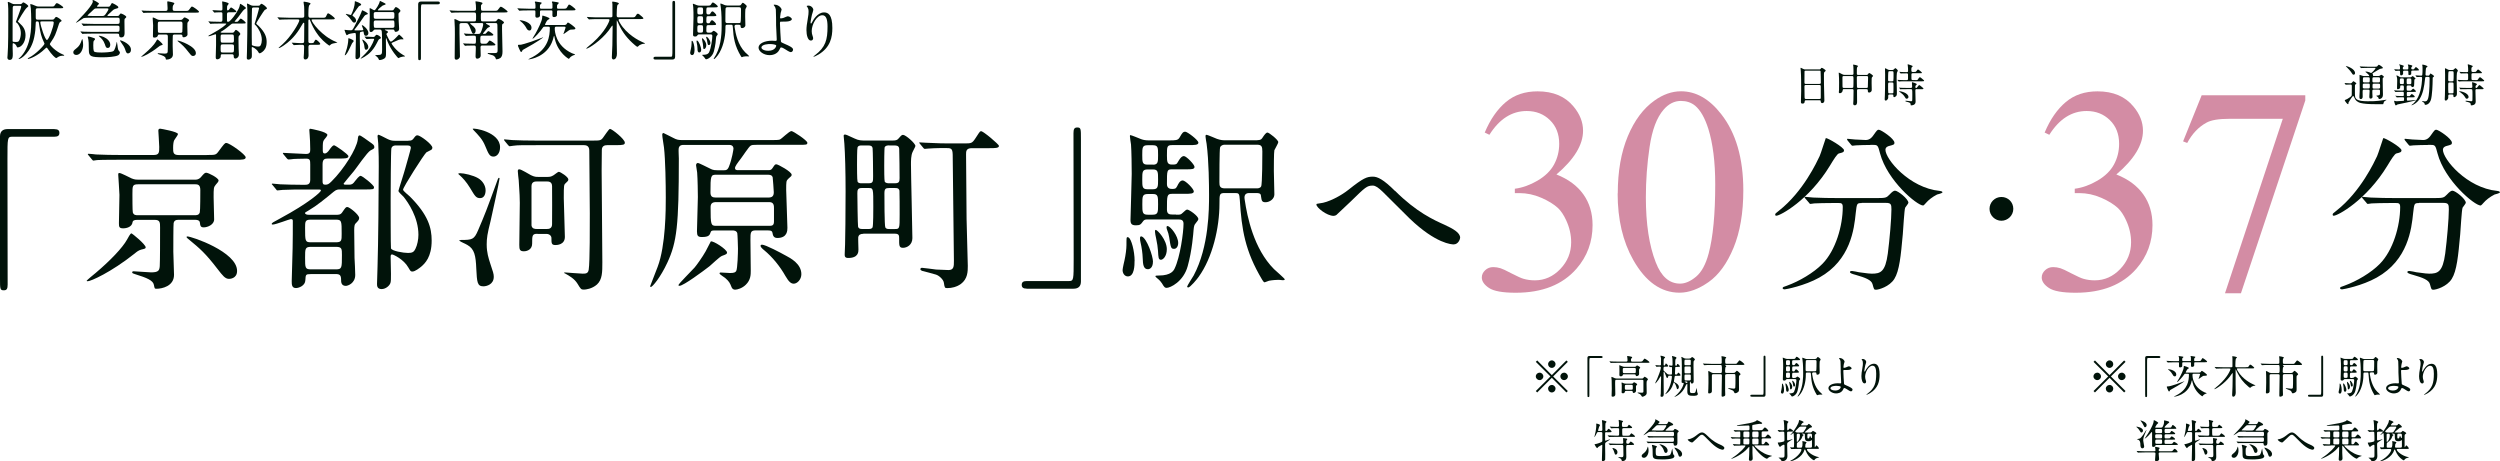 <?xml version="1.0" encoding="UTF-8"?>
<svg id="_レイヤー_2" data-name="レイヤー 2" xmlns="http://www.w3.org/2000/svg" viewBox="0 0 388.9 71.75">
  <defs>
    <style>
      .cls-1 {
        fill: #01130a;
      }

      .cls-2 {
        fill: #d38ca4;
      }
    </style>
  </defs>
  <g id="_レイヤー_1-2" data-name="レイヤー 1">
    <g>
      <g>
        <path class="cls-1" d="M8.47,20.09c.52,0,.77.17.77.58s-.22.6-.77.6H1.9c-.74,0-.74.17-.74,3.46,0,3.08.03,16.75.03,19.55,0,.63-.14.88-.58.88-.61,0-.61-.19-.61-1.81v-22.14c0-.77.44-1.13,1.18-1.13h7.29Z"/>
        <path class="cls-1" d="M22.66,38.46c0,.19-.05.22-.66.36-.44.11-.74.36-1.04.61-3.74,2.97-6.85,4.32-7.31,4.32-.05,0-.17,0-.17-.08,0-.05,1.24-1.1,1.4-1.21,2.25-1.9,4.18-3.91,4.89-5.2.14-.28.52-.96.66-.96s2.23,1.73,2.23,2.17ZM32.17,24.11c1.27,0,1.4,0,1.76-.47.94-1.27,1.04-1.4,1.27-1.4.52,0,3.02,1.81,3.02,2.23,0,.38-.55.38-1.46.38h-18.18c-2.39,0-3.19.03-3.46.05-.08,0-.5.08-.58.08-.11,0-.14-.08-.25-.19l-.52-.63c-.08-.08-.11-.14-.11-.16,0-.05.03-.08.08-.08.19,0,1.04.08,1.21.11,1.35.06,2.47.08,3.77.08h5.2c.85,0,.85-.41.85-1.26,0-.41-.14-2.42-.14-2.53,0-.27.17-.3.3-.3.08,0,2.75.47,2.75.83,0,.19-.52.82-.58.96-.11.22-.17.66-.17,1.18,0,.72,0,1.13.88,1.13h4.34ZM21.34,34.2c-.5,0-.69.14-.72.36-.08.72-.88.96-1.46.96-.63,0-.66-.25-.66-.8,0-.63.08-3.71.08-4.4,0-.5-.19-2.94-.19-3.16,0-.11,0-.25.17-.25.3,0,1.62.72,1.93.85.47.19.77.19,1.02.19h8.86c.52,0,.74-.25.88-.39.47-.55.6-.69.83-.69.33,0,1.92.8,1.92,1.21,0,.16-.17.36-.44.66-.33.39-.33.55-.33,1.95,0,.47.08,2.89.08,3.44,0,.82-1.02,1.24-1.62,1.24-.47,0-.55-.25-.58-.63-.03-.28-.08-.55-.83-.55h-2.53c-.47,0-.66.17-.74.5-.05.17-.05,3.8-.05,4.46,0,.52.11,3.03.11,3.6,0,1.79-1.9,2.17-2.72,2.17-.3,0-.3-.03-.41-.6-.14-.71-1.1-1.1-2.86-1.65-.36-.11-.52-.16-.52-.3,0-.17.17-.17.22-.17.38,0,2.28.17,2.72.17,1.16,0,1.29-.3,1.35-.96.05-.91.05-3.8.05-6,0-.8,0-1.21-.85-1.21h-2.69ZM21.48,28.67c-.88,0-.88.25-.88,1.51,0,.41,0,2.67.06,2.86.14.44.49.44.82.44h8.77c.33,0,.69,0,.83-.44.08-.25.08-3.16.08-3.47,0-.83-.36-.91-.88-.91h-8.8ZM29.15,36.78c.66,0,7.73,2.39,7.73,5.36,0,1.24-1.18,1.24-1.26,1.24-.6,0-.99-.52-1.76-1.51-1.92-2.5-2.75-3.19-4.48-4.62-.19-.17-.38-.28-.36-.41.03-.06.11-.06.14-.06Z"/>
        <path class="cls-1" d="M48.32,42.64c-.77,0-.77.08-.82.96-.03.85-1.02,1.21-1.46,1.21-.66,0-.66-.55-.66-1.1,0-.72.14-4.29.14-5.09.03-1.98.03-2.34.03-4.21,0-.17,0-.33-.3-.33-.19,0-2.34.85-2.81.85-.05,0-.17,0-.17-.08,0-.19.17-.25,1.38-.91,4.35-2.34,6.27-4.07,6.27-4.29,0-.17-.06-.17-.55-.17h-2.14c-.77,0-2.14,0-3.25.06-.08,0-.74.08-.8.08-.11,0-.17-.05-.25-.19l-.52-.63c-.11-.11-.14-.14-.14-.16,0-.05.06-.08.11-.08.17,0,1.02.11,1.21.11.69.03,2.23.08,3.68.08.52,0,.99,0,.99-.77v-2.39c0-.66-.03-.91-.63-.91-.93,0-1.87.05-1.95.05-.11.03-.74.08-.8.08-.08,0-.14-.05-.25-.16l-.52-.63q-.11-.14-.11-.19c0-.05.06-.05.08-.05.5,0,2.97.17,3.52.17.63,0,.66-.3.66-.72,0-.47-.03-.96-.03-1.27,0-.28-.11-1.59-.11-1.71,0-.19.06-.22.17-.22.06,0,2.64.47,2.64.96,0,.14-.33.55-.5.74-.22.27-.22.55-.22,1.51,0,.39,0,.63.33.63.25,0,.5-.3.55-.36.49-.69.69-.91.88-.91s2.23,1.4,2.23,1.7c0,.36-.55.36-1.46.36h-1.71c-.55,0-.85.11-.85.91v2.64c0,.36.08.52.41.52.38,0,.55-.08.99-.52,1.9-1.87,3.88-5.03,4.07-6.49.05-.47.08-.66.3-.66.17,0,1.26.8,1.48.96.63.44.8.55.8.85,0,.22-.05.25-.58.52s-2.2,2.75-2.61,3.24c-.25.3-1.59,1.9-1.59,1.93,0,.17.22.17.33.17h.52c.44,0,.63-.14.94-.58.19-.25.63-.8.85-.8.3,0,2.09,1.46,2.09,1.76,0,.36-.14.36-1.49.36h-3.77c-.36,0-.58,0-1.02.36-1.26,1.05-2.72,2.23-3.82,2.86-.55.33-.63.36-.63.44,0,.22.33.28.58.28h4.46c.44,0,.6-.19.71-.33.55-.8.6-.88.83-.88.33,0,1.84,1.21,1.84,1.7,0,.27-.11.41-.6.91-.08.11-.17.28-.17.99,0,1.13.03,3.24.05,4.32.03.36.11,2.23.11,2.64,0,1.32-1.16,1.71-1.46,1.71-.74,0-.74-.63-.74-.96,0-.71-.22-.88-.83-.88h-3.93ZM48.34,34.17c-.88,0-.88.3-.88,1.29,0,2.01,0,2.23.88,2.23h3.93c.88,0,.88-.3.88-1.32,0-1.98,0-2.2-.88-2.2h-3.93ZM48.37,38.4c-.91,0-.91.3-.91,1.68,0,1.57,0,1.82.91,1.82h3.88c.94,0,.94-.22.94-2.23,0-.94,0-1.27-.91-1.27h-3.9ZM63.52,21.88c.33,0,.55,0,.77-.28.36-.47.41-.55.66-.55.41,0,2.31,1.4,2.31,1.93,0,.08-.03.19-.11.28-.08.08-.71.36-.82.44-.36.3-3.63,5.42-3.63,5.8,0,.22.88.88,1.04,1.05,2.89,2.89,3.41,4.9,3.41,6.88,0,2.56-1.04,3.55-1.65,4.07-.25.19-.91.74-1.35.74-.28,0-.3-.08-.63-.63-.71-1.27-2.34-2.03-2.53-2.03-.22,0-.22.16-.22.47,0,.36.05,2.15.05,2.56,0,.82,0,1.13-.08,1.4-.14.44-.74.96-1.38.96-.71,0-.71-.55-.71-.8,0-.39.06-2.31.08-2.72.11-3.27.19-12.05.19-15.57,0-.77,0-2.12-.08-3.57-.03-.17-.11-1.02-.11-1.13,0-.05.03-.22.14-.22s.93.41,1.4.66c.41.19.66.28,1.15.28h2.09ZM61.57,22.62c-.44,0-.63.22-.69.47-.08.3-.11,6.87-.11,8.03,0,.72,0,7.37.05,7.51.11.41,1.92.72,2.67.72.66,0,.91-.17,1.13-.63.3-.6.47-1.46.47-2.2,0-2.7-1.59-5.01-2.31-5.91-.14-.14-.8-.74-.8-.91,0-.11.96-3.05,1.1-3.63.14-.5.83-2.89.83-3.05,0-.39-.3-.39-.63-.39h-1.71Z"/>
        <path class="cls-1" d="M71.53,26.94c.66,0,2.09.33,2.83.77.71.41,1.18,1.16,1.18,1.9,0,.58-.22,1.21-.85,1.21s-.8-.3-1.57-1.59c-.58-.96-1.16-1.57-1.62-1.98-.17-.11-.22-.22-.19-.27l.22-.03ZM71.66,37.33c1.84,0,2.09-.08,2.7-1.48,1.07-2.5,1.29-3.05,3.08-7.97.05-.14.11-.22.19-.22.05,0,.08.08.08.11,0,.33-1.24,5.91-1.4,6.63-.5,1.95-.6,2.67-.6,3.63,0,1.29.3,2.15.52,2.86.47,1.4.58,1.71.58,2.17,0,1.18-1.1,1.48-1.62,1.48-.96,0-.99-.66-1.1-2.75-.08-1.98-.27-3.05-1.38-3.68-.41-.25-.99-.44-1.29-.69.03-.05.14-.08.25-.08ZM77.79,22.9c0,.96-.52,1.46-1.02,1.46-.61,0-.77-.41-1.29-1.65-.41-1.02-1.02-1.65-1.87-2.53l-.08-.14c.11-.19,4.26.47,4.26,2.86ZM83.35,22.59c-1.79,0-2.8-.03-3.49.08-.08,0-.5.08-.58.08s-.14-.08-.25-.19l-.52-.63c-.05-.08-.11-.14-.11-.17,0-.05.03-.08.08-.08.19,0,1.04.11,1.21.11.99.05,2.31.08,3.79.08h8.61c1.24,0,1.38,0,1.73-.47.19-.22.88-1.35,1.07-1.35.3,0,2.31,1.59,2.31,2.14,0,.33-.25.39-1.43.39h-1.32c-.38,0-.83.11-.83.77,0,.88-.03,2.31-.03,3.22,0,1.57.11,11.99.11,14.24,0,1.51,0,2.67-.83,3.44-.77.69-1.76.8-2.04.8-.44,0-.49-.08-.99-.91-.47-.77-1.24-1.21-1.92-1.59-.06,0-.17-.08-.17-.11,0-.06.11-.06.14-.06.17,0,2.31.19,2.75.19.5,0,.85-.03.94-.63.19-1.16.17-7.15.17-8.77s-.08-8.33-.08-9.71c0-.6-.25-.88-.85-.88h-7.48ZM83.6,36.37c-.82,0-.82.27-.82,1.54,0,.85-.71,1.18-1.29,1.18-.63,0-.71-.28-.71-.99,0-.94.08-5.5.08-6.54,0-.94-.03-1.18-.17-3.52-.03-.22-.14-1.18-.14-1.4s.05-.3.25-.3c.28,0,1.51.77,1.79.91.55.27.82.27,1.15.27h1.43c.25,0,.55,0,.96-.27.11-.05.63-.52.8-.52.25,0,1.48.8,1.48,1.18,0,.19-.08.28-.41.58-.28.25-.3.27-.3,2.34,0,.85.17,5.09.17,6.02,0,1.24-1.24,1.27-1.46,1.27-.63,0-.63-.28-.63-1.1,0-.3-.28-.63-.77-.63h-1.4ZM83.51,28.23c-.25,0-.83,0-.83.74v6.1c.08.55.58.55.83.55h1.54c.25,0,.83,0,.83-.74,0-.93.03-5.09,0-5.91,0-.74-.58-.74-.8-.74h-1.57Z"/>
        <path class="cls-1" d="M106.45,22.54c-.33,0-.82,0-.88.61-.03.22.03,1.27.03,1.51,0,10.37-.3,13.01-1.79,16.2-1.04,2.25-2.31,3.79-2.58,3.79-.08,0-.08-.11-.08-.16s.88-2.22,1.15-2.97c1.27-3.33,1.27-9.05,1.27-10.78,0-2.06-.06-5.89-.28-7.79-.03-.3-.27-1.65-.27-1.98,0-.14.05-.28.19-.28.05,0,1.29.66,1.48.74.61.33.85.36,1.54.36h13.72c.66,0,1.1,0,1.35-.08.3-.11,1.46-1.32,1.82-1.32.27,0,2.47,1.46,2.47,1.81,0,.33-.14.33-1.43.33h-6.49c-.47,0-.69,0-.91.14-.3.19-1.21,1.62-1.46,1.93-.63.83-.96,1.27-.96,1.54,0,.33.3.33.47.33h4.65c.41,0,.52-.03.74-.36.33-.5.36-.55.58-.55.25,0,2.37,1.15,2.37,1.62,0,.19-.05.22-.52.63-.33.3-.33.44-.33,1.76,0,.85.19,4.92.19,5.86,0,.41,0,1.59-1.57,1.59-.6,0-.69-.44-.74-.74-.05-.28-.14-.44-.74-.44h-1.9c-.8,0-.8.36-.8,1.49,0,.74.05,4.37.05,4.79,0,.58,0,1.43-.77,2.17-.55.55-1.32.77-1.65.77-.41,0-.52-.27-.6-.47-.22-.55-.33-.8-.96-1.35-.11-.11-.88-.55-.88-.71,0-.05.03-.14.17-.14.22,0,1.24.08,1.46.08.66,0,.82-.11.96-.3.22-.36.28-2.94.28-3.49,0-.3-.06-2.2-.11-2.42-.14-.41-.58-.41-.74-.41h-2.72c-.44,0-.58.03-.66.22-.17.5-.27.8-1.38.8-.6,0-.77-.17-.77-.88,0-.77.14-4.48.14-5.33,0-.63-.03-2.78-.11-3.82,0-.16-.17-.96-.17-1.13s.08-.36.3-.36c.14,0,1.43.66,1.79.83.38.19.55.3,1.21.3h1.07c.25,0,.52,0,.74-.55.49-1.21.71-2.7.71-2.81,0-.08,0-.58-.66-.58h-6.99ZM113.1,39.29c0,.22-.14.28-.8.52-.36.14-1.65,1.38-1.92,1.6-.99.77-4.07,3.05-4.67,3.05-.05,0-.17,0-.17-.11,0-.19,2.12-2.28,2.5-2.72.27-.3,1.26-1.68,1.73-2.53.08-.14.77-1.51.8-1.54.33-.17,2.53,1.24,2.53,1.73ZM119.54,30.73c.63,0,.83-.28.83-.83,0-.14-.14-2.17-.17-2.31-.05-.14-.11-.41-.77-.41h-8.03c-.83,0-.88.17-.88,2.75,0,.66.3.8.83.8h8.19ZM119.57,35.13c.5,0,.83,0,.83-.69v-2.06c0-.33,0-.94-.71-.94h-8.3c-.66,0-.85.3-.85.8,0,2.75.05,2.89.88,2.89h8.17ZM122.18,39.73c.83.44,2.48,1.32,2.48,2.92,0,.85-.66,1.48-1.18,1.48-.38,0-.74-.22-1.29-1.18-.85-1.51-2.03-2.97-3.33-4.04-.22-.17-.55-.47-.55-.66,0-.17.17-.19.22-.19.55,0,3.03,1.32,3.66,1.68Z"/>
        <path class="cls-1" d="M134.31,36.37c-.47,0-.72.16-.8.49-.03.28.03,1.65.03,1.95,0,.36,0,1.32-1.59,1.32-.52,0-.55-.27-.55-.55,0-.22.05-1.29.06-1.54.03-1.73.08-4.12.08-8.28,0-3-.08-5.91-.19-7.4,0-.17-.11-1.04-.11-1.24,0-.11.08-.19.19-.19.16,0,.3.05,1.54.63.6.3,1.13.3,1.54.3h4.37c.52,0,.72-.08.94-.36.38-.44.47-.52.66-.52.41,0,1.92,1.32,1.92,1.73,0,.14-.39.77-.44.94-.25.52-.25,1.4-.25,1.9,0,1.76.22,10.06.22,11.49,0,1.04-.83,1.51-1.46,1.51s-.6-.39-.6-1.46c0-.44,0-.74-.69-.74h-4.87ZM135.13,28.51c.69,0,.69-.27.69-1.13,0-.58-.03-4.01-.08-4.34-.08-.36-.33-.41-.66-.41h-1.07c-.19,0-.5,0-.61.3-.08.17-.08,2.31-.08,2.67,0,.33,0,2.45.08,2.64.11.27.44.27.61.27h1.13ZM134.03,29.25c-.61,0-.66.33-.66.82,0,.66.06,4.92.11,5.17.08.38.44.38.63.38h1.05c.14,0,.47,0,.58-.27.11-.25.11-2.72.11-3.19,0-2.83,0-2.91-.69-2.91h-1.13ZM138.32,22.62c-.22,0-.52,0-.69.25-.08.17-.08,2.64-.08,2.97,0,.38,0,2.25.08,2.42.17.25.5.25.69.25h.88c.66,0,.74-.25.74-.8,0-.3-.03-4.45-.06-4.56-.03-.52-.47-.52-.74-.52h-.83ZM138.32,29.25c-.55,0-.74.11-.74.82,0,.55,0,5,.14,5.31.14.25.38.25.74.25h.72c.77,0,.77-.05.77-2.28,0-.5,0-3.57-.03-3.69-.11-.41-.39-.41-.72-.41h-.88ZM143.11,22.37c-.11-.11-.11-.14-.11-.17,0-.05.03-.05.08-.05.14,0,.71.05.85.05,2.47.11,2.75.11,3.74.11h2.28c1.15,0,1.26,0,1.79-.8.55-.85.63-.96.69-1.02.05-.05.14-.08.19-.08.36,0,2.78,2.06,2.78,2.28,0,.36-.61.36-1.49.36h-2.75c-.88,0-.88.52-.88.96,0,1.18.03,4.48.08,10.04,0,1.16.19,6.27.19,7.31,0,.85,0,2.03-1.1,2.83-.63.44-1.35.63-2.12.63-.36,0-.39-.08-.5-.82-.05-.5-.77-1.16-1.26-1.29-.33-.11-1.84-.5-2.15-.58-.11-.06-.25-.14-.25-.25,0-.08.05-.22.25-.22.14,0,1.84.22,2.2.27.14,0,1.79.08,1.92.08.85,0,.85-.58.85-1.43,0-1.27-.17-15.62-.19-16.53-.03-.99-.25-1.02-1.13-1.02-.27,0-1.65,0-2.64.08-.08,0-.5.05-.58.05s-.14-.05-.25-.19l-.52-.63Z"/>
        <path class="cls-1" d="M159.71,44.9c-.52,0-.77-.17-.77-.58s.22-.6.77-.6h6.57c.74,0,.74-.17.74-3.46,0-3.08-.03-16.75-.03-19.55,0-.63.14-.88.58-.88.58,0,.58.19.58,1.81v22.14c0,.77-.41,1.13-1.15,1.13h-7.29Z"/>
        <path class="cls-1" d="M176.49,40.61c0,.58,0,2.39-1.04,2.39-.47,0-.82-.44-.82-.99,0-.25.27-1.43.3-1.54.17-.77.3-1.73.3-2.34,0-1.15,0-1.24.17-1.24.03,0,.11.03.17.05.41.25.93,2.06.93,3.66ZM182.98,33.4c.63,0,.69,0,.99-.28.36-.33.55-.52.71-.52.3,0,1.73.99,1.73,1.46,0,.16-.05.22-.52.82-.08.11-.17.3-.22.94-.03.36-.22,3.11-.91,5.58-.66,2.42-2.72,3.38-3.27,3.38-.25,0-.36-.05-.74-.71-.16-.25-.41-.52-.55-.63-.05-.05-.47-.36-.47-.47s.3-.11.55-.11c1.92,0,2.31-.8,2.45-1.1.85-1.76,1.38-5.61,1.38-6.96,0-.66-.47-.66-.85-.66h-4.84c-.22,0-.44.05-.58.25-.38.52-.47.66-1.13.66s-.85-.22-.85-.85c0-.44.19-6.21.19-7.15,0-1.07-.03-3.57-.11-4.57-.03-.16-.17-1.1-.17-1.29,0-.11,0-.17.08-.17.14,0,1.4.52,1.67.63.38.14.77.19,1.18.19h3.08c1.13,0,1.46,0,1.73-.47.39-.69.52-.88.88-.88.3,0,2.03,1.29,2.03,1.7,0,.38-.58.38-1.48.38h-2.56c-.85,0-.85.19-.85,1.65,0,.96.05,1.38.77,1.38.58,0,.74,0,.96-.44.19-.33.5-.88.91-.88.38,0,1.65,1.32,1.65,1.68,0,.38-.47.38-1.26.38h-2.23c-.8,0-.8.14-.8,2.31,0,.74.61.74.8.74.41,0,.58,0,.8-.44.14-.3.41-.88.85-.88s1.73,1.32,1.73,1.7-.55.38-1.46.38h-1.87c-.85,0-.85.22-.85,2.45,0,.72.41.77.83.77h.61ZM179.35,40.72c0,.88-.46,1.16-.78,1.16-.68,0-.78-.71-.81-1.73-.03-.77-.14-1.59-.34-2.45-.06-.19-.08-.47-.08-.66,0-.25.11-.3.28-.25.79.3,1.74,3.05,1.74,3.93ZM179.35,25.62c.8,0,.8-.44.8-1.49,0-1.18,0-1.54-.83-1.54h-.8c-.83,0-.83.39-.83,1.51s0,1.51.83,1.51h.83ZM179.35,29.44c.8,0,.8-.41.8-1.51,0-1.18,0-1.57-.8-1.57h-.83c-.83,0-.83.39-.83,1.57,0,1.1,0,1.51.8,1.51h.85ZM179.27,33.4c.88,0,.88-.36.88-1.6s0-1.62-.8-1.62h-.77c-.88,0-.88.36-.88,1.6s0,1.62.85,1.62h.72ZM180.61,40.41c-.41,0-.41-.36-.47-1.38-.03-.49-.14-1.26-.3-1.98-.06-.19-.17-.88-.17-.99,0-.14,0-.3.11-.3.28,0,1.73,1.57,1.73,3,0,1.13-.6,1.65-.91,1.65ZM183.28,37.8c0,.49-.25.91-.63.91-.5,0-.52-.17-.77-1.79-.06-.39-.17-.8-.36-1.26-.03-.11-.05-.19-.05-.3,0-.14.05-.22.19-.19.41.05,1.62,1.51,1.62,2.64ZM195.6,21.8c.41,0,.58-.08.74-.3.38-.58.61-.88.83-.88.25,0,1.68,1.13,1.68,1.49,0,.19-.52,1.04-.61,1.26-.08.33-.08,2.72-.08,3.22,0,.52.08,3.08.08,3.66,0,.71-.74,1.21-1.38,1.21-.58,0-.6-.28-.69-.88-.03-.33-.05-.55-.74-.55h-1.07c-.19,0-.77,0-.77.69,0,.14.03.28.05.44.38,2.53,1.38,7.53,4.54,10.7.27.25,1.68,1.48,1.68,1.59s-.17.14-.28.14-.55-.06-.66-.06c-.27,0-.91.03-1.51.14-.11.03-.63.25-.69.25-.14,0-.3-.3-.38-.41-2.67-4.46-3.19-7.84-3.47-12.35-.08-1.1-.14-1.13-.8-1.13h-1.54c-.83,0-.83.17-.83,1.68,0,3.71-1.07,8.36-3.24,11.36-.22.33-1.32,1.65-1.62,1.65-.11,0-.17-.08-.17-.14,0-.11.85-1.46,1.02-1.73,2.39-4.48,2.39-10.37,2.39-12.51,0-1.43-.03-5.31-.38-7.97-.03-.17-.17-.94-.17-1.13,0-.08,0-.27.11-.27.27,0,1.48.58,1.67.63.16.05.6.22,1.13.22h5.14ZM190.46,22.51c-.3,0-.61.22-.66.41-.11.3-.11,4.87-.11,5.42s.05.96.83.96h4.95c.19,0,.55,0,.71-.3.19-.3.19-5,.19-5.44,0-.77-.11-1.05-.85-1.05h-5.06Z"/>
        <path class="cls-1" d="M217.02,29.69c3.33,3.33,6.05,4.54,7.7,5.28,1.29.6,2.42,1.21,2.42,2.01,0,.17-.25,1.04-1.02,1.04-.25,0-2.72-.08-6.82-4.01-.66-.63-3.6-3.6-4.21-4.18-.63-.6-1.1-.96-1.54-.96-.91,0-1.16.25-3.41,2.45-.19.19-2.2,2.09-2.25,2.12-.11.08-.27.14-.44.14-1.04,0-2.67-1.29-2.67-1.76,0-.11.06-.14.52-.19,1.27-.11,3.27-1.15,4.48-2.12,2.31-1.84,2.86-2.03,3.79-2.03.71,0,1.62.41,3.44,2.23Z"/>
        <path class="cls-2" d="M230.98,20.59c.86-2.04,1.96-3.61,3.28-4.72,1.32-1.11,2.96-1.66,4.93-1.66,2.43,0,4.3.79,5.59,2.36.98,1.17,1.48,2.43,1.48,3.76,0,2.2-1.38,4.46-4.14,6.81,1.85.73,3.25,1.77,4.2,3.11s1.42,2.94,1.42,4.76c0,2.61-.83,4.87-2.5,6.79-2.17,2.49-5.32,3.74-9.45,3.74-2.04,0-3.43-.25-4.17-.75-.74-.5-1.11-1.04-1.11-1.62,0-.43.17-.8.52-1.13.35-.33.77-.49,1.26-.49.37,0,.75.06,1.14.18.25.07.83.34,1.72.81.89.46,1.51.74,1.85.83.55.16,1.14.24,1.76.24,1.52,0,2.84-.59,3.96-1.76,1.12-1.17,1.69-2.56,1.69-4.16,0-1.17-.26-2.31-.78-3.43-.38-.83-.81-1.46-1.26-1.89-.64-.59-1.51-1.13-2.62-1.61-1.11-.48-2.24-.72-3.39-.72h-.71v-.68c1.17-.15,2.35-.57,3.53-1.26,1.18-.69,2.04-1.53,2.57-2.51.53-.98.8-2.05.8-3.22,0-1.52-.48-2.75-1.45-3.69-.96-.94-2.16-1.41-3.6-1.41-2.32,0-4.25,1.23-5.81,3.7l-.74-.36Z"/>
        <path class="cls-2" d="M251.66,30.09c0-3.44.52-6.4,1.56-8.89,1.04-2.48,2.42-4.33,4.14-5.55,1.34-.96,2.72-1.45,4.14-1.45,2.32,0,4.4,1.18,6.24,3.54,2.3,2.92,3.45,6.88,3.45,11.88,0,3.5-.51,6.47-1.52,8.92s-2.3,4.22-3.87,5.33c-1.57,1.1-3.08,1.66-4.53,1.66-2.88,0-5.28-1.7-7.2-5.09-1.62-2.86-2.43-6.31-2.43-10.35ZM256.03,30.65c0,4.15.51,7.54,1.54,10.16.85,2.21,2.11,3.31,3.78,3.31.8,0,1.63-.36,2.49-1.08s1.51-1.92,1.96-3.61c.68-2.55,1.02-6.14,1.02-10.78,0-3.44-.36-6.31-1.07-8.6-.54-1.7-1.22-2.91-2.07-3.62-.61-.49-1.34-.73-2.2-.73-1.01,0-1.91.45-2.69,1.36-1.07,1.23-1.79,3.16-2.18,5.8-.39,2.64-.58,5.24-.58,7.8Z"/>
        <path class="cls-1" d="M286.85,23.39c0,.28-.2.34-.79.48-.28.08-.79.9-1.4,1.91-3.26,5.36-7.72,7.78-8.34,7.78-.11,0-.17-.06-.17-.17,0-.17.06-.2.59-.62,3.79-2.98,5.92-7.64,6.32-8.48.2-.42.93-2.81.96-2.81.2-.08,2.84,1.43,2.84,1.91ZM289.58,31.59c-.73,0-.73.06-.9,1.54-.25,2.47-.79,7.33-5.67,10.05-2.3,1.29-5.22,1.83-5.36,1.83-.08,0-.34,0-.34-.2,0-.14.14-.2.65-.36,1.94-.7,4.18-2.02,5.53-3.4,2.08-2.11,3.17-5.93,3.17-8.85,0-.62-.28-.62-.7-.62h-.84c-1.04,0-2.39.03-2.89.06-.11.03-.51.08-.59.08-.11,0-.17-.08-.25-.2l-.56-.65c-.08-.11-.11-.14-.11-.17,0-.06.03-.08.11-.08.2,0,1.04.11,1.24.11,1.38.06,2.53.08,3.85.08h6.15c1.26,0,1.4-.06,1.85-.53.42-.45.67-.62.87-.62.45,0,2.08,1.29,2.08,1.88,0,.14-.45.65-.5.76-.14.28-.31,3.48-.37,4.13-.31,3.4-.53,5.7-1.32,6.96-.76,1.21-2.44,1.68-2.86,1.68-.31,0-.31-.08-.53-.87-.17-.65-1.12-1.01-2.58-1.43-.62-.17-.93-.28-.93-.45s.25-.17.31-.17c.2,0,.95.17,1.09.2,1.49.2,1.66.22,1.99.22,1.35,0,2.11-.25,2.5-3.15.28-2.16.56-5.42.56-6.85,0-.76-.06-1.01-.84-1.01h-3.79ZM290.98,22.55c-.7,0-1.66.03-2.25.06-.08,0-.48.06-.56.06s-.11-.03-.23-.17l-.53-.65c-.06-.06-.08-.14-.08-.2,0-.03.03-.06.08-.06.17,0,.98.11,1.15.11.31.03,1.49.08,1.68.08.65,0,1.01-.48,1.18-.73.56-.79.62-.87.84-.87.36,0,2.44,1.4,2.44,2.02,0,.28-.08.31-.84.51-.14.03-.56.17-.56.59,0,1.46,3.71,5.93,8.45,6.4.08,0,.42.06.42.22,0,.14-.73.31-.84.34-.73.37-1.35.87-1.71,1.29-.06.08-.37.42-.45.42-.96,0-5.59-3.88-6.71-8.11-.31-1.21-.37-1.32-1.01-1.32h-.48Z"/>
        <path class="cls-1" d="M309.49,32.49c0-1.01.81-1.85,1.85-1.85s1.85.81,1.85,1.85-.87,1.85-1.85,1.85-1.85-.81-1.85-1.85Z"/>
        <path class="cls-2" d="M318.08,20.59c.86-2.04,1.96-3.61,3.28-4.72,1.32-1.11,2.96-1.66,4.93-1.66,2.43,0,4.3.79,5.59,2.36.98,1.17,1.48,2.43,1.48,3.76,0,2.2-1.38,4.46-4.14,6.81,1.85.73,3.25,1.77,4.2,3.11s1.42,2.94,1.42,4.76c0,2.61-.83,4.87-2.5,6.79-2.17,2.49-5.32,3.74-9.45,3.74-2.04,0-3.43-.25-4.17-.75-.74-.5-1.11-1.04-1.11-1.62,0-.43.17-.8.52-1.13.35-.33.77-.49,1.26-.49.37,0,.75.06,1.14.18.25.07.83.34,1.72.81.89.46,1.51.74,1.85.83.55.16,1.14.24,1.76.24,1.52,0,2.84-.59,3.96-1.76,1.12-1.17,1.69-2.56,1.69-4.16,0-1.17-.26-2.31-.78-3.43-.38-.83-.81-1.46-1.26-1.89-.64-.59-1.51-1.13-2.62-1.61-1.11-.48-2.24-.72-3.39-.72h-.71v-.68c1.17-.15,2.35-.57,3.53-1.26,1.18-.69,2.04-1.53,2.57-2.51.53-.98.8-2.05.8-3.22,0-1.52-.48-2.75-1.45-3.69-.96-.94-2.16-1.41-3.6-1.41-2.32,0-4.25,1.23-5.81,3.7l-.74-.36Z"/>
        <path class="cls-2" d="M342.48,14.82h16.13v.81l-10.01,29.99h-2.48l8.99-27.14h-8.29c-1.67,0-2.87.2-3.58.6-1.25.68-2.24,1.74-3,3.16l-.64-.25,2.89-7.17Z"/>
        <path class="cls-1" d="M373.57,23.39c0,.28-.2.34-.79.48-.28.08-.79.9-1.4,1.91-3.26,5.36-7.72,7.78-8.34,7.78-.11,0-.17-.06-.17-.17,0-.17.06-.2.59-.62,3.79-2.98,5.92-7.64,6.32-8.48.2-.42.93-2.81.96-2.81.2-.08,2.84,1.43,2.84,1.91ZM376.29,31.59c-.73,0-.73.06-.9,1.54-.25,2.47-.79,7.33-5.67,10.05-2.3,1.29-5.22,1.83-5.36,1.83-.08,0-.34,0-.34-.2,0-.14.14-.2.65-.36,1.94-.7,4.18-2.02,5.53-3.4,2.08-2.11,3.17-5.93,3.17-8.85,0-.62-.28-.62-.7-.62h-.84c-1.04,0-2.39.03-2.89.06-.11.03-.51.08-.59.08-.11,0-.17-.08-.25-.2l-.56-.65c-.08-.11-.11-.14-.11-.17,0-.06.03-.08.11-.08.2,0,1.04.11,1.24.11,1.38.06,2.53.08,3.85.08h6.15c1.26,0,1.4-.06,1.85-.53.42-.45.67-.62.87-.62.45,0,2.08,1.29,2.08,1.88,0,.14-.45.65-.5.76-.14.28-.31,3.48-.37,4.13-.31,3.4-.53,5.7-1.32,6.96-.76,1.21-2.44,1.68-2.86,1.68-.31,0-.31-.08-.53-.87-.17-.65-1.12-1.01-2.58-1.43-.62-.17-.93-.28-.93-.45s.25-.17.31-.17c.2,0,.95.17,1.09.2,1.49.2,1.66.22,1.99.22,1.35,0,2.11-.25,2.5-3.15.28-2.16.56-5.42.56-6.85,0-.76-.06-1.01-.84-1.01h-3.79ZM377.7,22.55c-.7,0-1.66.03-2.25.06-.08,0-.48.06-.56.06s-.11-.03-.23-.17l-.53-.65c-.06-.06-.08-.14-.08-.2,0-.03.03-.06.08-.06.17,0,.98.11,1.15.11.31.03,1.49.08,1.68.08.65,0,1.01-.48,1.18-.73.56-.79.62-.87.84-.87.36,0,2.44,1.4,2.44,2.02,0,.28-.08.31-.84.51-.14.03-.56.17-.56.59,0,1.46,3.71,5.93,8.45,6.4.08,0,.42.06.42.22,0,.14-.73.31-.84.34-.73.37-1.35.87-1.71,1.29-.06.08-.37.42-.45.42-.96,0-5.59-3.88-6.71-8.11-.31-1.21-.37-1.32-1.01-1.32h-.48Z"/>
      </g>
      <g>
        <path class="cls-1" d="M3.15.64c.12,0,.17-.01.26-.1.14-.15.16-.17.23-.17.1,0,.76.42.76.58,0,.06,0,.07-.21.23-.37.29-1.42,2.16-1.42,2.17,0,.02.23.22.27.25.61.54.93,1.06.93,1.89,0,1.07-.63,1.89-1.25,1.89q-.08,0-.16-.23c-.08-.24-.4-.43-.49-.43-.11,0-.11.03-.11.57,0,.16.03.91.03,1.08,0,.49,0,.95-.49.95-.31,0-.35-.25-.35-.37,0-.07.02-.3.03-.38.11-1.18.11-4.4.11-6.03,0-1.19,0-1.32-.04-1.79,0-.06-.04-.34-.04-.4,0-.02,0-.05.05-.05.14,0,.45.18.55.23.2.11.29.11.44.11h.9ZM2.27.9c-.07,0-.29,0-.29.27,0,.41-.02,2.18-.02,2.54,0,.63,0,2.64,0,2.69.02.1.1.13.5.13.24,0,.39-.02.5-.18.2-.32.28-.83.28-1.2,0-.84-.46-1.43-.52-1.5-.04-.05-.25-.19-.25-.24,0-.04.83-2.13.83-2.38,0-.13-.07-.13-.3-.13h-.74ZM8.1,3.06c.12,0,.24,0,.36-.16.14-.19.19-.27.3-.27.16,0,.82.46.82.6,0,.07-.04.09-.2.18-.1.06-.17.19-.21.32-.57,1.75-.61,1.87-1.24,2.81-.06.09-.18.27-.18.31,0,.17.91,1.18,2.07,1.64.07.03.17.07.17.14,0,.04-.14.04-.28.04-.16,0-.3,0-.65.18-.05.02-.26.19-.31.19-.12,0-.68-.48-1.33-1.46-.09-.13-.11-.17-.16-.17-.07,0-.09.02-.29.21-1.12,1.09-2.36,1.54-2.57,1.54-.04,0-.09-.02-.09-.06s.09-.08.2-.13c1.05-.51,2.41-1.96,2.41-2.17,0-.03-.01-.07-.16-.39-.29-.63-.49-1.21-.69-2.7-.05-.34-.05-.38-.31-.38-.19,0-.19.09-.2.24-.03.87-.06,1.34-.23,2.19-.48,2.39-2.07,3.42-2.38,3.42,0,0-.07,0-.07-.03.06-.05.36-.32.41-.38,1.57-1.77,1.57-4.43,1.57-5.62,0-.7-.04-1.43-.06-1.8-.01-.1-.09-.54-.09-.64,0-.04.01-.08.06-.08.1,0,.48.15.72.26.23.1.31.13.54.13h1.83c.47,0,.52,0,.65-.19.16-.25.22-.34.36-.34.15,0,.97.54.97.66,0,.14-.2.14-.54.14h-3.46c-.13,0-.27.03-.28.23,0,.15,0,.89,0,1.06,0,.34,0,.48.27.48h2.27ZM6.51,3.33c-.15,0-.24,0-.24.14,0,.46.74,2.75,1.03,2.75s1.06-2.12,1.06-2.71c0-.18-.15-.18-.28-.18h-1.57Z"/>
        <path class="cls-1" d="M11.87,8.55c-.24,0-.47-.14-.47-.4,0-.19.07-.31.46-.61.44-.34.64-.65.86-1.33,0-.03.05-.15.06-.15.04,0,.15.38.15.94,0,.66-.39,1.55-1.06,1.55ZM14.56,2.75c-.27,0-1.4,0-1.56.07-.07.03-1.05.71-1.15.71-.02,0-.04,0-.04-.02s.49-.52.57-.6C14.44.82,14.44.28,14.44.25c0-.02-.04-.13-.04-.16,0-.02,0-.09.07-.09.11,0,.93.44.93.58,0,.07-.31.32-.31.4,0,.07.1.07.16.07h1.5c.22,0,.32-.01.43-.21.17-.32.19-.36.28-.36.03,0,.95.42.95.64,0,.13-.1.16-.18.18-.35.1-.46.12-.6.23-.11.08-.58.53-.69.63-.16.14-.23.2-.23.26,0,.07.06.07.14.07h1.36c.15,0,.26,0,.36-.17.1-.17.16-.22.25-.22s.83.33.83.54c0,.06-.02.08-.24.28-.04.04-.04.07-.05.38,0,.26.02,1.5.02,1.79,0,.26,0,.73-.52.73-.28,0-.3-.18-.31-.27-.02-.25-.02-.32-.33-.32h-3.9c-.24,0-.91,0-1.26.02-.03,0-.18.03-.21.03-.04,0-.05-.03-.09-.07l-.2-.23s-.04-.05-.04-.06c0-.03.03-.03.04-.03.06,0,.37.04.44.04.29.02.81.03,1.37.03h3.87c.36,0,.36-.11.36-.63,0-.24-.05-.34-.33-.34h-3.78c-.24,0-.92,0-1.27.03-.03,0-.17.02-.21.02-.03,0-.05-.02-.09-.07l-.19-.22s-.04-.06-.04-.07c0-.02.02-.03.03-.03.07,0,.37.04.44.04.29.01.81.03,1.38.03h3.76c.32,0,.32-.13.32-.56,0-.32-.04-.41-.32-.41h-3.74ZM15.08,1.31c-.13,0-.25,0-.34.04-.08.03-.39.34-.49.44-.1.09-.63.57-.63.6,0,.04.03.06.08.07.11.02.72.03.91.03h1.27c.27,0,.34-.03.52-.25.08-.1.47-.66.47-.81,0-.12-.11-.12-.21-.12h-1.58ZM14.78,6.1c0,.07-.04.1-.18.24q-.09.09-.09.7c0,.25,0,.85.14.98.16.15.91.15,1.15.15.36,0,1.57-.04,1.83-.22.25-.17.42-.9.49-1.24.03-.14.04-.2.07-.2s.12.99.18,1.16c.05.15.07.17.23.36.04.04.05.11.05.15,0,.22-.2.39-.31.44-.47.22-1.62.29-2.29.29-1.95,0-2.22-.13-2.23-1.13-.02-1.18-.02-1.31-.07-1.58-.01-.07-.1-.38-.1-.45,0-.05,0-.07.07-.07.13,0,.37.07.5.11.5.15.56.17.56.31ZM17.15,6.95c0,.08,0,.51-.4.51-.25,0-.3-.16-.44-.58-.2-.59-.55-.93-.81-1.15-.04-.04-.14-.11-.14-.13,0-.04.03-.04.05-.04.19,0,.54.12.73.2.58.26,1.01.7,1.01,1.19ZM20.37,7.76c0,.49-.4.55-.46.55-.25,0-.33-.27-.42-.56-.13-.41-.33-.71-.71-1.24-.11-.16-.12-.18-.12-.19,0-.03.03-.04.06-.04.14,0,.55.19.68.26.97.54.97,1.04.97,1.22Z"/>
        <path class="cls-1" d="M25.3,6.92c0,.07-.02.08-.24.13-.16.04-.27.13-.38.22-1.36,1.08-2.49,1.57-2.66,1.57-.02,0-.06,0-.06-.03,0-.02.45-.4.51-.44.82-.69,1.52-1.42,1.78-1.89.05-.1.19-.35.24-.35s.81.63.81.79ZM28.76,1.7c.46,0,.51,0,.64-.17.34-.46.38-.51.46-.51.19,0,1.1.66,1.1.81,0,.14-.2.14-.53.14h-6.61c-.87,0-1.16.01-1.26.02-.03,0-.18.03-.21.03-.04,0-.05-.03-.09-.07l-.19-.23s-.04-.05-.04-.06c0-.02.01-.03.03-.03.07,0,.38.03.44.04.49.02.9.03,1.37.03h1.89c.31,0,.31-.15.31-.46,0-.15-.05-.88-.05-.92,0-.1.06-.11.11-.11.03,0,1,.17,1,.3,0,.07-.19.3-.21.35-.04.08-.06.24-.06.43,0,.26,0,.41.32.41h1.58ZM24.82,5.37c-.18,0-.25.05-.26.13-.03.26-.32.35-.53.35-.23,0-.24-.09-.24-.29,0-.23.03-1.35.03-1.6,0-.18-.07-1.07-.07-1.15,0-.04,0-.09.06-.09.11,0,.59.26.7.31.17.07.28.07.37.07h3.22c.19,0,.27-.09.32-.14.17-.2.22-.25.3-.25.12,0,.7.29.7.44,0,.06-.06.13-.16.24-.12.14-.12.2-.12.71,0,.17.03,1.05.03,1.25,0,.3-.37.45-.59.45-.17,0-.2-.09-.21-.23,0-.1-.03-.2-.3-.2h-.92c-.17,0-.24.06-.27.18-.02.06-.02,1.38-.02,1.62,0,.19.04,1.1.04,1.31,0,.65-.69.79-.99.79-.11,0-.11-.01-.15-.22-.05-.26-.4-.4-1.04-.6-.13-.04-.19-.06-.19-.11,0-.06.06-.06.08-.06.14,0,.83.06.99.06.42,0,.47-.11.49-.35.02-.33.02-1.38.02-2.18,0-.29,0-.44-.31-.44h-.98ZM24.87,3.36c-.32,0-.32.09-.32.55,0,.15,0,.97.02,1.04.05.16.18.16.3.16h3.19c.12,0,.25,0,.3-.16.03-.09.03-1.15.03-1.26,0-.3-.13-.33-.32-.33h-3.2ZM27.66,6.31c.24,0,2.81.87,2.81,1.95,0,.45-.43.45-.46.45-.22,0-.36-.19-.64-.55-.7-.91-1-1.16-1.63-1.68-.07-.06-.14-.1-.13-.15.01-.02.04-.02.05-.02Z"/>
        <path class="cls-1" d="M34.63,8.44c-.28,0-.28.03-.3.35,0,.31-.37.44-.53.44-.24,0-.24-.2-.24-.4,0-.26.05-1.56.05-1.85,0-.72,0-.85,0-1.53,0-.06,0-.12-.11-.12-.07,0-.85.31-1.02.31-.02,0-.06,0-.06-.03,0-.07.06-.09.5-.33,1.58-.85,2.28-1.48,2.28-1.56,0-.06-.02-.06-.2-.06h-.78c-.28,0-.78,0-1.18.02-.03,0-.27.03-.29.03-.04,0-.06-.02-.09-.07l-.19-.23s-.05-.05-.05-.06c0-.02.02-.03.04-.03.06,0,.37.04.44.04.25.01.81.03,1.34.03.19,0,.36,0,.36-.28v-.87c0-.24,0-.33-.23-.33-.34,0-.68.02-.71.02-.04.01-.27.03-.29.03-.03,0-.05-.02-.09-.06l-.19-.23q-.04-.05-.04-.07s.02-.02.03-.02c.18,0,1.08.06,1.28.06.23,0,.24-.11.24-.26,0-.17,0-.35,0-.46,0-.1-.04-.58-.04-.62,0-.07.02-.08.06-.08.02,0,.96.17.96.35,0,.05-.12.2-.18.27-.08.1-.08.2-.08.55,0,.14,0,.23.12.23.09,0,.18-.11.2-.13.18-.25.25-.33.32-.33s.81.51.81.62c0,.13-.2.13-.53.13h-.62c-.2,0-.31.04-.31.33v.96c0,.13.03.19.15.19.14,0,.2-.03.36-.19.69-.68,1.41-1.83,1.48-2.36.02-.17.03-.24.11-.24.06,0,.46.29.54.35.23.16.29.2.29.31,0,.08-.02.09-.21.19s-.8,1-.95,1.18c-.09.11-.58.69-.58.7,0,.06.08.06.12.06h.19c.16,0,.23-.05.34-.21.07-.09.23-.29.31-.29.11,0,.76.53.76.64,0,.13-.05.13-.54.13h-1.37c-.13,0-.21,0-.37.13-.46.38-.99.81-1.39,1.04-.2.12-.23.13-.23.16,0,.08.12.1.21.1h1.62c.16,0,.22-.07.26-.12.2-.29.22-.32.3-.32.12,0,.67.44.67.62,0,.1-.04.15-.22.33-.03.04-.06.1-.06.36,0,.41,0,1.18.02,1.57,0,.13.04.81.04.96,0,.48-.42.62-.53.62-.27,0-.27-.23-.27-.35,0-.26-.08-.32-.3-.32h-1.43ZM34.64,5.36c-.32,0-.32.11-.32.47,0,.73,0,.81.32.81h1.43c.32,0,.32-.11.32-.48,0-.72,0-.8-.32-.8h-1.43ZM34.65,6.9c-.33,0-.33.11-.33.61,0,.57,0,.66.33.66h1.41c.34,0,.34-.08.34-.81,0-.34,0-.46-.33-.46h-1.42ZM40.16.89c.12,0,.2,0,.28-.1.13-.17.15-.2.24-.2.15,0,.84.51.84.7,0,.03-.01.07-.04.1-.03.03-.26.13-.3.16-.13.11-1.32,1.97-1.32,2.11,0,.08.32.32.38.38,1.05,1.05,1.24,1.78,1.24,2.5,0,.93-.38,1.29-.6,1.48-.09.07-.33.27-.49.27-.1,0-.11-.03-.23-.23-.26-.46-.85-.74-.92-.74-.08,0-.08.06-.08.17,0,.13.02.78.02.93,0,.3,0,.41-.03.51-.05.16-.27.35-.5.35-.26,0-.26-.2-.26-.29,0-.14.02-.84.03-.99.04-1.19.07-4.38.07-5.66,0-.28,0-.77-.03-1.3,0-.06-.04-.37-.04-.41,0-.02.01-.08.05-.08s.34.15.51.24c.15.07.24.1.42.1h.76ZM39.45,1.16c-.16,0-.23.08-.25.17-.03.11-.04,2.5-.04,2.92,0,.26,0,2.68.02,2.73.04.15.7.26.97.26.24,0,.33-.06.41-.23.11-.22.17-.53.17-.8,0-.98-.58-1.82-.84-2.15-.05-.05-.29-.27-.29-.33,0-.04.35-1.11.4-1.32.05-.18.3-1.05.3-1.11,0-.14-.11-.14-.23-.14h-.62Z"/>
        <path class="cls-1" d="M48.3,6.97c-.27,0-.32.12-.32.42,0,.19.02,1.07.02,1.24,0,.36-.2.62-.51.62-.25,0-.25-.24-.25-.34,0-.09.04-.56.04-.6,0-.35.03-.95.03-1.02,0-.32-.16-.32-.29-.32h-.35c-.25,0-.53.02-.65.03-.05,0-.25.02-.29.02s-.04,0-.09-.06l-.22-.25s-.03-.03-.03-.05.03-.02.04-.02c.2,0,1.09.07,1.27.07h.3c.29,0,.31-.13.31-.31,0-.42.02-2.29.02-2.67,0-.1,0-.19-.09-.19-.08,0-.09.03-.3.39-.43.74-1.2,2.07-2.81,3.15,0,.01-.6.4-.73.4-.02,0-.06-.01-.06-.04s.52-.47.62-.56c1.37-1.24,2.6-3.38,2.6-3.71,0-.15-.14-.15-.25-.15h-1.35c-.28,0-.68,0-1.05.02-.06,0-.35.03-.41.03-.03,0-.04,0-.1-.06l-.2-.24s-.04-.05-.04-.06c0-.02.03-.02.04-.02.07,0,.39.03.46.03.57.03.94.04,1.35.04h1.99c.33,0,.33-.15.33-.32,0-.86,0-1.19-.02-1.41,0-.07-.09-.63-.09-.68,0-.09.06-.09.09-.09s1,.13,1,.31c0,.06-.21.24-.23.29-.1.22-.11,1.07-.11,1.36,0,.35,0,.54.26.54h1.87c.46,0,.53,0,.64-.24.18-.42.24-.45.32-.45.12,0,1.02.66,1.02.8,0,.15-.19.15-.54.15h-2.87c-.13,0-.2,0-.2.09,0,.36,1.63,2.53,3.76,3.39.22.09.25.09.25.12s-.58.12-.69.15c-.18.05-.27.09-.42.23-.08.08-.1.1-.13.1-.04,0-.85-.56-1.48-1.31-.17-.19-.95-1.13-1.51-2.59-.05-.13-.07-.18-.16-.18-.12,0-.12.14-.12.25,0,.87,0,2.27,0,3.15,0,.11,0,.29.28.29h.18c.31,0,.37-.02.48-.29.04-.08.14-.25.23-.25.13,0,.68.52.68.64,0,.16-.17.16-.54.16h-.99Z"/>
        <path class="cls-1" d="M55.25,4.73c.33,0,.74,0,.99-.01.27-.01.27-.04.27-.1,0-.11-.23-.63-.23-.65s.03-.05.07-.05c.14,0,.96.65.96,1.22,0,.28-.19.43-.39.43-.26,0-.29-.2-.34-.5-.02-.15-.03-.18-.11-.18-.04,0-.42.09-.45.12-.05.05-.05.7-.05.87,0,.43.05,2.34.05,2.73s-.3.6-.53.6c-.17,0-.19-.17-.19-.42,0-.45.07-2.46.07-2.87,0-.14,0-.59-.03-.69-.02-.08-.05-.1-.18-.1-.04,0-.75.1-.92.18-.05.02-.24.17-.29.17-.1,0-.36-.79-.36-.81,0-.03.02-.03.05-.03.04,0,.37.04.44.05.05,0,.41.02.5.02.24,0,.28-.07.62-.72.36-.69.88-1.69,1.02-2.11.09-.25.1-.28.16-.28.03,0,.84.38.84.53,0,.08-.02.08-.24.15-.13.04-.23.12-.3.21-.43.56-1.02,1.53-1.49,2.06-.04.04-.07.11-.05.14,0,.03.07.04.11.04ZM55.02,6.39c0,.07-.22.28-.25.34-.22.41-.5,1.11-.76,1.51-.02.03-.24.36-.34.36-.01,0-.04-.01-.04-.04s.3-.92.34-1.07c.2-.78.21-1.25.21-1.33,0-.18,0-.21.06-.21s.31.11.39.14c.25.11.39.19.39.3ZM55.01,2.58c.31.22.38.47.38.62,0,.24-.18.32-.3.32-.06,0-.13-.02-.22-.1-.08-.09-.44-.59-.53-.69-.09-.09-.55-.5-.55-.52,0-.04.04-.05.08-.05.1,0,.57.17.68.17.07,0,.09-.04.23-.37.12-.28.41-.97.41-1.66,0-.04,0-.11.06-.11.01,0,.93.3.93.51,0,.03,0,.09-.04.11-.04.03-.27.12-.31.16-.12.11-.56.78-.67.93-.08.1-.35.45-.33.54.01.02.15.12.18.14ZM56.76,5.78q-.04-.05-.04-.07s.02-.02.03-.02c.19,0,1.1.06,1.31.06.16,0,.23-.06.29-.14.1-.14.15-.2.25-.2.16,0,.65.28.65.48,0,.06-.05.1-.1.12q-.21.08-.28.21c-.42.83-.65,1.25-1.09,1.74-.71.79-1.61,1.16-1.64,1.16,0,0-.03,0-.03-.02,0-.03,0-.04.06-.09.75-.74.83-.82,1.02-1.06.77-.94,1.01-1.82,1.01-1.84,0-.08-.04-.08-.33-.08-.12,0-.74.04-.83.04-.03,0-.05-.02-.09-.06l-.19-.23ZM57.29,7.31c0,.34-.25.43-.34.43-.22,0-.24-.26-.29-.68,0-.13-.08-.34-.27-.75,0-.04-.04-.09-.04-.11,0-.03.03-.05.05-.05.06,0,.32.21.43.32.1.1.46.45.46.84ZM58.42,4.59c-.13,0-.2,0-.29.11-.11.14-.23.28-.42.28-.23,0-.23-.15-.23-.42,0-.29.04-1.73.04-2.05,0-.17-.02-.99-.02-1.17,0-.04,0-.07.06-.07.1,0,.56.33.68.33.2,0,.81-1.11.82-1.31,0-.07.02-.14.08-.14.02,0,.5.24.58.28.14.07.28.14.28.22,0,.07-.41.18-.48.22-.33.23-.74.61-.74.69,0,.06.02.06.19.06h1.92c.21,0,.28-.01.36-.14.22-.34.25-.38.35-.38.13,0,.69.37.69.59,0,.07-.05.14-.12.2-.14.12-.18.16-.18.33,0,.15.03.9.03,1.07,0,.19.07,1.1.07,1.18,0,.45-.48.48-.53.48-.14,0-.16-.04-.22-.24-.03-.12-.16-.12-.23-.12h-1.15s-.09,0-.09.04.02.05.19.12c.08.02.29.11.29.23,0,.08-.02.09-.18.21-.02.02-.06.06-.06.12,0,.07.3.64.36.76.08.15.21.4.33.4.24,0,.92-.72,1.14-.97.02-.03.11-.13.13-.13.05,0,.7.59.7.7,0,.04-.03.05-.06.05-.04.01-.22-.01-.26-.01-.29,0-.5.1-1.36.49-.18.08-.18.09-.18.15,0,.1.68,1.14,1.74,1.76.32.19.36.2.36.24,0,.03-.03.03-.16.04-.14.01-.37.04-.57.11-.04.02-.25.14-.3.14-.09,0-1.13-1.2-1.68-2.54-.04-.09-.22-.62-.24-.62-.03,0-.03.29-.03.34,0,.1.02,1.67.02,1.85,0,.61,0,.83-.22,1-.2.15-.54.27-.78.27-.06,0-.08-.02-.11-.07-.08-.17-.1-.22-.2-.34-.06-.06-.38-.33-.38-.34,0-.03.03-.03.29-.03.75,0,.79-.1.79-.83,0-.46,0-2.56-.05-2.85-.04-.24-.15-.29-.35-.29h-.62ZM58.44,1.88c-.13,0-.26.02-.3.21v.57c0,.26.19.26.31.26h2.6c.3,0,.3-.04.3-.77,0-.27-.2-.27-.3-.27h-2.61ZM58.44,3.18c-.11,0-.3.01-.3.28,0,.85,0,.87.3.87h2.64c.09,0,.28-.02.28-.27,0-.84,0-.88-.29-.88h-2.63Z"/>
        <path class="cls-1" d="M68.14.24c.19,0,.28.06.28.21s-.08.22-.28.22h-2.39c-.27,0-.27.06-.27,1.26,0,1.12,0,6.09,0,7.11,0,.23-.05.32-.21.32-.22,0-.22-.07-.22-.66V.65c0-.28.16-.41.43-.41h2.65Z"/>
        <path class="cls-1" d="M73.36,3.59c-.14,0-.23,0-.23.05s.08.11.17.18c.69.52.69.75.69.94,0,.29-.16.5-.31.5-.2,0-.25-.16-.41-.57-.42-1.1-.51-1.1-.83-1.1h-.64c-.3,0-.32.14-.32.33v1.24c0,.51.07,3.34.07,3.59,0,.32-.34.54-.56.54-.26,0-.26-.22-.26-.34,0-.56.03-3.04.03-3.55,0-1.02,0-1.14-.05-1.99,0-.06-.02-.3-.02-.35,0-.04,0-.1.04-.1.1,0,.45.18.64.28.16.09.27.09.43.09h1.96c.3,0,.3-.08.3-.77,0-.45,0-.62-.28-.62h-2.04c-.88,0-1.17.02-1.27.03-.03,0-.18.02-.21.02s-.05-.02-.09-.06l-.19-.23s-.04-.05-.04-.07c0-.01,0-.02.03-.02.07,0,.38.04.44.04.49.03.91.03,1.38.03h1.97c.29,0,.29-.2.29-.28,0-.18,0-.42-.02-.59,0-.09-.07-.47-.07-.54,0-.06.06-.06.1-.06,0,0,1,.11,1,.29,0,.07-.03.1-.13.19s-.11.12-.11.26c0,.66,0,.73.29.73h1.74c.45,0,.5,0,.62-.17.31-.41.34-.46.45-.46.19,0,1.05.66,1.05.75,0,.14-.2.14-.54.14h-3.32c-.31,0-.31.12-.31.59,0,.72,0,.8.3.8h1.87c.15,0,.2-.02.29-.13.19-.24.21-.27.29-.27.14,0,.85.39.85.57,0,.09-.03.11-.18.21-.1.06-.12.15-.12.33,0,.09,0,.51,0,.6,0,.53.07,2.88.07,3.36,0,.42-.05.82-.36,1.04-.16.11-.41.19-.56.19-.1,0-.11-.01-.16-.2-.04-.17-.32-.39-.42-.42-.06,0-.74-.22-.75-.23-.06-.02-.06-.07-.06-.08,0-.04.05-.05.09-.05.16,0,.89.02,1.03.01.32-.02.43-.05.43-.47,0-.56-.03-3.06-.03-3.57,0-.54,0-.63-.31-.63h-1.33c-.07,0-.15,0-.15.05,0,.06.31.22.4.26.2.1.22.14.22.19,0,.08-.03.09-.25.19-.14.07-.19.13-.67.73-.13.16-.15.18-.15.22,0,.02.02.05.09.05.27,0,.31-.03.36-.08.06-.05.3-.36.37-.36.13,0,.79.45.79.57,0,.14-.2.14-.54.14h-1.19c-.3,0-.3.18-.3.56,0,.63,0,.71.49.7.45,0,.5,0,.64-.16.24-.3.26-.34.35-.34.13,0,.87.52.87.63,0,.14-.2.14-.54.14h-1.46c-.11,0-.32,0-.32.26,0,.2.03,1.1.03,1.28,0,.37-.33.51-.54.51-.04,0-.26-.01-.26-.34,0-.13.04-1.03.04-1.22,0-.4,0-.49-.28-.49-.69,0-1,.02-1.08.02-.04,0-.28.03-.3.03-.03,0-.05-.02-.09-.07l-.19-.23s-.04-.05-.04-.06c0-.02,0-.02.03-.02.07,0,.38.03.45.03.39.02.85.03,1.25.03.27,0,.27-.06.27-.68,0-.58,0-.58-.48-.58-.33,0-.76.01-.92.03-.03,0-.13.02-.15.02-.03,0-.05-.03-.09-.07l-.19-.23s-.04-.05-.04-.06c0-.02,0-.03.03-.03.07,0,.38.04.44.04.49.03.91.03,1.37.03h.38c.31,0,.33-.05.53-.53.1-.25.25-.76.25-.99,0-.17-.12-.17-.27-.17h-1.53Z"/>
        <path class="cls-1" d="M84.2,1.62c-.07,0-.2,0-.2.16,0,.11,0,.59,0,.68-.02.17-.26.29-.45.29-.24,0-.27-.11-.27-.35,0-.11.03-.62,0-.69-.03-.09-.12-.09-.17-.09h-.82c-.88,0-1.16.02-1.26.03-.04,0-.18.02-.21.02-.04,0-.06-.02-.09-.06l-.2-.23s-.04-.05-.04-.07.02-.02.04-.02c.07,0,.37.03.44.03.49.02.9.04,1.37.04h.77c.19,0,.19-.11.19-.23,0-.13,0-.51-.03-.6,0-.03-.08-.18-.08-.21,0-.04.05-.08.1-.08.04,0,.53.08.6.09.3.04.37.05.37.15,0,.05-.14.17-.23.25-.03.03-.04.04-.04.32,0,.21,0,.31.2.31h1.56c.06,0,.19,0,.19-.17,0-.12,0-.51,0-.61,0-.04-.09-.22-.09-.26s.04-.09.09-.09c.03,0,.58.09.61.09.3.05.37.06.37.16,0,.06-.22.24-.24.29-.02.04-.03.11-.03.34,0,.17,0,.25.19.25h.7c.41,0,.54,0,.64-.17.25-.43.28-.48.37-.48.13,0,.98.64.98.77,0,.14-.2.14-.53.14h-2.16c-.07,0-.19.01-.19.19,0,.05,0,.6-.02.63-.04.09-.21.22-.43.22s-.27-.09-.27-.32c0-.09.02-.56,0-.62-.03-.09-.11-.1-.17-.1h-1.56ZM80.7,6.97c.29,0,.36.01.91-.16.64-.19,1.32-.4,2.57-.89.05-.02.28-.12.29-.12,0,0,.02.01.02.02s-.65.57-3.1,1.91c-.08.04-.11.07-.13.14-.06.15-.08.2-.16.2-.13,0-.15-.05-.34-.48-.13-.28-.23-.52-.17-.59.02-.03.09-.03.11-.03ZM80.88,3.15c.44,0,1.8.34,1.8,1.17,0,.28-.15.43-.31.43-.28,0-.4-.22-.53-.46-.06-.1-.36-.64-.97-1.07-.03-.02-.04-.04-.03-.06.01-.01.03-.01.04-.01ZM84.74,4.15c-.09,0-.19,0-.28.14-.34.53-1.41,1.73-1.6,1.73-.02,0-.03-.02-.03-.03,0-.03.41-.68.49-.81.34-.59,1.02-1.96,1.02-2.43,0-.3,0-.32.11-.32.05,0,1.03.3,1.03.45,0,.09-.08.12-.21.18-.18.08-.42.56-.49.74,0,.09.09.09.12.09h2.92c.14,0,.26-.05.32-.15.08-.14.14-.23.24-.23.09,0,1.13.73,1.13.9s-.24.18-.34.18c-.32,0-.47,0-.68.14-.13.08-.8.57-.81.57-.03,0-.03-.03-.03-.04,0-.02.33-.87.33-.96,0-.15-.14-.15-.2-.15h-1.27c-.21,0-.21.14-.21.33,0,.34.11,2.6,2.65,3.79.08.04.51.17.51.21,0,.03-.03.05-.07.06-.2.05-.62.21-.83.55-.02.03-.05.07-.08.07-.01,0-1.67-.91-2.17-3.11-.02-.07-.07-.37-.08-.42,0-.03-.02-.05-.04-.05-.04,0-.16.53-.19.62-.86,2.69-3.61,3.04-3.75,3.04-.03,0-.05-.01-.05-.03s.55-.28.66-.34c2.45-1.33,2.67-3.23,2.67-4.55,0-.17-.14-.17-.21-.17h-.58Z"/>
        <path class="cls-1" d="M98.17,2.7c.46,0,.57,0,.68-.17.22-.36.25-.39.38-.39.12,0,.18.05.61.42.14.13.25.23.25.27,0,.14-.23.14-.56.14h-3.1c-.08,0-.2,0-.2.13,0,.1.14.35.21.47,1.02,1.77,3,2.78,3.51,2.99.33.14.37.15.37.21,0,.04-.09.04-.13.04-.24,0-.52.11-.7.21-.05.03-.26.26-.33.26-.08,0-.31-.19-.38-.25-1.2-1.02-1.9-1.95-2.47-3.14-.05-.11-.31-.72-.34-.72s-.03.03-.03.22c0,.14,0,2.56,0,3.04,0,.28.03,1.63.03,1.94,0,.43-.16.88-.55.88-.19,0-.24-.21-.24-.36,0-.11.07-1.56.08-1.86.02-.44.04-2.02.04-2.92,0-.07,0-.13-.05-.13s-.47.64-.56.76c-1.22,1.61-3.16,2.83-3.46,2.83-.02,0-.04-.01-.04-.03,0-.06.87-.76,1.03-.9,1.98-1.77,2.59-3.34,2.59-3.53,0-.14-.11-.14-.34-.14h-1.27c-.27,0-.98,0-1.34.03-.03,0-.18.02-.22.02-.03,0-.04-.01-.09-.07l-.21-.23s-.04-.05-.04-.07.02-.02.03-.02c.06,0,.33.03.39.03.43.03,1.11.04,1.53.04h1.69c.11,0,.28,0,.33-.15,0-.06,0-1.02,0-1.17,0-.07.01-.54,0-.73,0-.05-.04-.29-.04-.32,0-.06.02-.08.08-.08.08,0,.96.1.96.3,0,.04-.02.07-.05.09-.05.03-.11.07-.15.11-.11.12-.14,1.22-.14,1.64,0,.27.12.31.33.31h1.9Z"/>
        <path class="cls-1" d="M101.94,9.26c-.19,0-.28-.06-.28-.21s.08-.22.28-.22h2.39c.27,0,.27-.06.27-1.26,0-1.12,0-6.09,0-7.11,0-.23.05-.32.21-.32.21,0,.21.07.21.66v8.05c0,.28-.15.41-.42.41h-2.65Z"/>
        <path class="cls-1" d="M108.04,7.7c0,.21,0,.87-.38.87-.17,0-.3-.16-.3-.36,0-.09.1-.52.11-.56.06-.28.11-.63.11-.85,0-.42,0-.45.06-.45,0,0,.04.01.06.02.15.09.34.75.34,1.33ZM110.4,5.08c.23,0,.25,0,.36-.1.13-.12.2-.19.26-.19.11,0,.63.36.63.53,0,.06-.02.08-.19.3-.03.04-.06.11-.08.34,0,.13-.08,1.13-.33,2.03-.24.88-.99,1.23-1.19,1.23-.09,0-.13-.02-.27-.26-.06-.09-.15-.19-.2-.23-.02-.02-.17-.13-.17-.17s.11-.04.2-.04c.7,0,.84-.29.89-.4.31-.64.5-2.04.5-2.53,0-.24-.17-.24-.31-.24h-1.76c-.08,0-.16.02-.21.09-.14.19-.17.24-.41.24s-.31-.08-.31-.31c0-.16.07-2.26.07-2.6,0-.39,0-1.3-.04-1.66,0-.06-.06-.4-.06-.47,0-.04,0-.06.03-.06.05,0,.51.19.61.23.14.05.28.07.43.07h1.12c.41,0,.53,0,.63-.17.14-.25.19-.32.32-.32.11,0,.74.47.74.62,0,.14-.21.14-.54.14h-.93c-.31,0-.31.07-.31.6,0,.35.02.5.28.5.21,0,.27,0,.35-.16.07-.12.18-.32.33-.32.14,0,.6.48.6.61,0,.14-.17.14-.46.14h-.81c-.29,0-.29.05-.29.84,0,.27.22.27.29.27.15,0,.21,0,.29-.16.05-.11.15-.32.31-.32s.63.48.63.62-.2.14-.53.14h-.68c-.31,0-.31.08-.31.89,0,.26.15.28.3.28h.22ZM109.08,7.74c0,.32-.17.42-.29.42-.25,0-.29-.26-.29-.63,0-.28-.05-.58-.12-.89-.02-.07-.03-.17-.03-.24,0-.09.04-.11.1-.09.29.11.63,1.11.63,1.43ZM109.08,2.25c.29,0,.29-.16.29-.54,0-.43,0-.56-.3-.56h-.29c-.3,0-.3.14-.3.55s0,.55.3.55h.3ZM109.08,3.64c.29,0,.29-.15.29-.55,0-.43,0-.57-.29-.57h-.3c-.3,0-.3.14-.3.57,0,.4,0,.55.29.55h.31ZM109.05,5.08c.32,0,.32-.13.32-.58s0-.59-.29-.59h-.28c-.32,0-.32.13-.32.58s0,.59.31.59h.26ZM109.54,7.63c-.15,0-.15-.13-.17-.5,0-.18-.05-.46-.11-.72-.02-.07-.06-.32-.06-.36,0-.05,0-.11.04-.11.1,0,.63.57.63,1.09,0,.41-.22.6-.33.6ZM110.51,6.68c0,.18-.09.33-.23.33-.18,0-.19-.06-.28-.65-.02-.14-.06-.29-.13-.46,0-.04-.02-.07-.02-.11,0-.05.02-.08.07-.07.15.02.59.55.59.96ZM114.99.86c.15,0,.21-.03.27-.11.14-.21.22-.32.3-.32.09,0,.61.41.61.54,0,.07-.19.38-.22.46-.03.12-.03.99-.03,1.17,0,.19.03,1.12.03,1.33,0,.26-.27.44-.5.44-.21,0-.22-.1-.25-.32,0-.12-.02-.2-.27-.2h-.39c-.07,0-.28,0-.28.25,0,.05.01.1.02.16.14.92.5,2.74,1.65,3.89.1.09.61.54.61.58s-.06.05-.1.05-.2-.02-.24-.02c-.1,0-.33.01-.55.05-.04.01-.23.09-.25.09-.05,0-.11-.11-.14-.15-.97-1.62-1.16-2.85-1.26-4.49-.03-.4-.05-.41-.29-.41h-.56c-.3,0-.3.06-.3.61,0,1.35-.39,3.04-1.18,4.13-.08.12-.48.6-.59.6-.04,0-.06-.03-.06-.05,0-.04.31-.53.37-.63.87-1.63.87-3.77.87-4.55,0-.52,0-1.93-.14-2.9,0-.06-.06-.34-.06-.41,0-.03,0-.1.04-.1.1,0,.54.21.61.23.06.02.22.08.41.08h1.87ZM113.12,1.12c-.11,0-.22.08-.24.15-.04.11-.04,1.77-.04,1.97s.02.35.3.35h1.8c.07,0,.2,0,.26-.11.07-.11.07-1.82.07-1.98,0-.28-.04-.38-.31-.38h-1.84Z"/>
        <path class="cls-1" d="M121.59,1.47c0,.09-.13.46-.15.54-.05.27-.09.62-.09.69,0,.13.01.16.12.16.1,0,.26-.03.42-.08.1-.04.56-.25.66-.25.26,0,.63.28.63.44,0,.15-.24.39-1.06.39-.02,0-.67,0-.69.01-.08.02-.1.08-.1.27s.12,2.69.15,2.8c.04.15.1.18.62.4.62.27,1.27.55,1.27.87,0,.27-.21.4-.36.4-.18,0-.66-.31-.92-.48-.15-.1-.42-.25-.57-.25-.1,0-.12.03-.25.31-.39.83-1.27.89-1.55.89-.92,0-1.72-.6-1.72-1.17,0-.65.96-1.08,2.1-1.08.09,0,.45.03.52.03.15,0,.21-.02.21-.25,0-.25-.1-1.91-.1-2.16,0-.08,0-2.12-.04-2.47-.02-.18-.1-.4-.27-.6,0-.01-.06-.07-.06-.12,0-.04.07-.04.09-.04.83,0,1.14.69,1.14.75ZM119.76,6.85c-.1,0-1.31.01-1.31.56,0,.19.34.49,1.06.49,1.09,0,1.27-.74,1.24-.83-.04-.13-.55-.22-.99-.22Z"/>
        <path class="cls-1" d="M127.92,2.37c-.85,0-1.65,1.4-1.65,2.46,0,.32.05.5.13.74.07.19.09.27.09.38,0,.33-.27.36-.36.36-.46,0-.68-.83-.68-1.62,0-.51.08-1.04.18-1.59.14-.82.15-1.04.15-1.28,0-.35-.06-.5-.13-.62-.02-.04-.17-.24-.17-.26s.12-.07.27-.07c.46,0,.77.4.77.67,0,.12-.18.63-.21.74-.02.08-.22.99-.22,1.24,0,.03,0,.14.08.14.05,0,.11-.12.18-.25.11-.22.79-1.48,1.84-1.48.62,0,1.29.33,1.29,2.43,0,1.41-.28,3.01-2.18,4.14-.4.24-.68.33-.72.33-.02,0-.04-.01-.04-.03,0-.03.02-.05.25-.22,1.64-1.24,1.94-2.4,1.94-4.44,0-1.1-.2-1.77-.81-1.77Z"/>
      </g>
      <g>
        <path class="cls-1" d="M239.13,61.05l-.22-.22,2.28-2.27-2.28-2.27.22-.22,2.27,2.28,2.27-2.28.22.22-2.28,2.27,2.28,2.27-.22.22-2.27-2.28-2.27,2.28ZM240.08,58.55c0,.32-.26.58-.58.58s-.59-.26-.59-.58.27-.58.59-.58.58.27.58.58ZM241.98,56.65c0,.31-.25.58-.58.58s-.58-.27-.58-.58.27-.59.58-.59.58.27.58.59ZM241.98,60.46c0,.32-.25.59-.58.59s-.58-.27-.58-.59.27-.58.58-.58.58.27.58.58ZM243.9,58.55c0,.32-.26.58-.59.58s-.58-.26-.58-.58.27-.58.58-.58.59.27.59.58Z"/>
        <path class="cls-1" d="M249.1,55.39c.13,0,.2.04.2.15s-.06.15-.2.15h-1.67c-.19,0-.19.04-.19.88,0,.78,0,4.27,0,4.98,0,.16-.04.22-.15.22-.15,0-.15-.05-.15-.46v-5.64c0-.2.11-.29.3-.29h1.86Z"/>
        <path class="cls-1" d="M255.21,56.25c.14,0,.25,0,.35-.15.2-.27.22-.31.29-.31.08,0,.75.47.75.55,0,.1-.14.1-.38.1h-4.59c-.62,0-.82,0-.89.01-.02,0-.13.02-.15.02s-.04-.02-.06-.05l-.13-.16s-.03-.04-.03-.04c0-.01,0-.02.02-.02.05,0,.27.03.31.03.34.02.64.02.97.02h1.28c.21,0,.23-.08.23-.23,0-.07,0-.2-.02-.29,0-.04-.04-.25-.04-.29,0-.06.02-.06.08-.06.1,0,.41.07.53.1.08.02.17.04.17.11,0,.05-.01.06-.13.18-.06.05-.06.15-.06.2,0,.25.05.29.24.29h1.27ZM251.47,59.08c-.22,0-.22.02-.22.64,0,.23.03,1.37.03,1.63,0,.23-.17.36-.39.36-.19,0-.19-.08-.19-.16,0-.15.03-.89.03-1.06,0-.39,0-.97-.02-1.33,0-.07-.04-.4-.04-.43,0-.03,0-.1.06-.1.06,0,.43.2.51.22.06.02.19.04.3.04h3.87c.09,0,.15,0,.22-.09.16-.18.18-.2.22-.2s.5.27.5.41c0,.05-.01.07-.15.23-.06.06-.06.4-.06.5,0,.19.02,1.12.02,1.33,0,.15,0,.3-.25.48-.15.1-.35.17-.4.17-.08,0-.12-.05-.22-.22-.1-.16-.25-.26-.42-.31-.1-.03-.13-.08-.13-.1,0-.03.05-.03.08-.03.07,0,.48.03.57.03.26,0,.26-.1.26-.22,0-.11,0-.62,0-.74,0-.5,0-.81,0-.9,0-.15-.15-.15-.24-.15h-3.96ZM252.66,58.22c-.09,0-.17,0-.2.09-.03.07-.08.23-.32.23s-.23-.15-.23-.31c0-.07.01-.43.01-.5,0-.17,0-.53-.01-.68,0-.02-.02-.13-.02-.15,0-.03,0-.08.06-.08.03,0,.36.15.4.16.15.07.25.08.39.08h1.54c.12,0,.16-.01.21-.07.08-.09.14-.15.18-.15.05,0,.49.25.49.35,0,.04-.16.19-.17.23-.01.04-.02.17-.02.21,0,.08.01.47.01.56,0,.17-.19.32-.38.32-.12,0-.13-.05-.15-.15-.02-.13-.12-.13-.22-.13h-1.56ZM252.97,60.81c-.11,0-.16,0-.2.12-.04.13-.07.25-.3.25-.2,0-.21-.09-.21-.2,0-.08.02-.5.02-.6,0-.14,0-.29,0-.45,0-.04-.03-.28-.03-.33,0-.04,0-.1.06-.1,0,0,.25.11.27.12.08.03.2.06.33.06h.9c.13,0,.17-.01.22-.08.11-.13.13-.15.15-.15s.5.22.5.34c0,.04,0,.04-.13.18-.03.03-.06.06-.06.14,0,.06.01.66.01.69,0,.22-.25.33-.36.33-.13,0-.14-.06-.16-.2,0-.06-.06-.13-.2-.13h-.8ZM252.67,57.24c-.23,0-.23.08-.23.29,0,.46,0,.51.2.51h1.62c.21,0,.21-.01.21-.57,0-.11,0-.23-.2-.23h-1.6ZM252.99,59.86c-.23,0-.23.08-.23.35,0,.35,0,.42.23.42h.79c.22,0,.22-.08.22-.35,0-.36,0-.42-.22-.42h-.79Z"/>
        <path class="cls-1" d="M259.65,56.9s-.03-.03-.03-.04c0-.01.01-.02.02-.02.03,0,.34.05.41.05.13,0,.13-.1.13-.15,0-.2,0-.8-.02-.96,0-.06-.07-.31-.07-.38,0-.02.02-.02.04-.02.08,0,.53.15.55.16.07.04.11.07.11.13,0,.01,0,.03-.01.05-.01.03-.13.15-.14.18-.04.15-.04.22-.04.86,0,.06.03.13.13.13.06,0,.11,0,.13-.13,0-.02.04-.15.11-.15s.36.28.36.38c0,.09-.15.09-.37.09h-.22c-.15,0-.15.09-.15.18,0,.13-.03.73-.03.86,0,.11.08.15.13.15.11,0,.15-.02.2-.06.03-.03.14-.24.19-.24.09,0,.34.28.34.39,0,.1-.14.1-.37.1h-.35c-.13,0-.18.04-.2.18-.01.11-.11.62-.11.68,0,.03,0,.08.06.12.41.2.71.43.71.76,0,.16-.09.34-.21.34-.08,0-.09-.03-.18-.36-.14-.51-.36-.68-.39-.68-.04,0-.05.03-.12.26-.32,1.13-1.23,1.62-1.23,1.56,0-.01.18-.26.2-.29.7-.95.85-2.21.85-2.43,0-.09-.07-.15-.17-.15-.08,0-.23,0-.31,0-.03,0-.06.02-.08.07-.05.17-.08.28-.16.28-.1,0-.14-.12-.21-.33-.08-.22-.21-.62-.3-.62-.05,0-.06.04-.06.06,0,.06,0,.74,0,.86,0,.35.02,2.08.02,2.47,0,.2,0,.49-.32.49-.08,0-.18-.03-.18-.15,0-.06.03-.31.04-.37,0-.15.05-2.37.05-2.52,0-.11,0-.15-.06-.15-.01,0-.03,0-.06.06-.28.48-.34.58-.64.92-.07.08-.18.16-.18.13,0-.06.27-.59.32-.69.16-.38.59-1.47.59-1.76,0-.06-.04-.17-.19-.17-.07,0-.44.03-.48.03-.03,0-.04-.01-.06-.04l-.11-.16s-.03-.03-.03-.05.01-.01.02-.01c.09,0,.61.04.71.04.06,0,.12-.03.15-.1.01-.05.01-.83.01-.92,0-.07,0-.18-.05-.28,0-.02-.04-.09-.04-.15,0-.05.04-.06.06-.06.05,0,.67.14.67.28,0,.04-.15.15-.18.19-.06.1-.06.18-.06.91,0,.04,0,.15.1.15.08,0,.13-.07.15-.13.06-.16.06-.18.12-.18.08,0,.34.28.34.39,0,.1-.11.1-.32.1h-.2c-.21,0-.21.09-.21.48,0,.07.02.15.09.2.27.22.35.29.42.37.13.14.16.18.66.18.15,0,.15-.09.15-.18.01-.27.01-.6.01-.87,0-.1-.07-.13-.12-.13-.04,0-.2.02-.21.02-.02,0-.03-.01-.06-.05l-.13-.16ZM262.82,55.76c.11,0,.22-.03.28-.12.06-.08.08-.11.13-.11.05,0,.43.27.43.39,0,.06-.01.08-.14.19-.08.08-.08.15-.08.75,0,.38.03,2.26.03,2.37,0,.18,0,.43-.29.43-.14,0-.17-.15-.17-.18,0-.04,0-.11-.06-.11-.04,0-.07.04-.07.07,0,.2-.01,1.09,0,1.27,0,.38.03.44.42.44.37,0,.4-.06.46-.2.04-.09.16-.61.18-.61.03,0,.05.54.07.64.01.05.11.25.11.29,0,.3-.46.3-.68.3-.54,0-.96,0-.96-.64,0-.18.01-.97.01-1.13,0-.04-.02-.06-.04-.06-.13,0-.18.15-.24.28-.54,1.34-1.67,1.73-1.74,1.73-.04,0,.04-.06.11-.12,1.16-.97,1.34-1.95,1.34-2,0-.05-.04-.06-.06-.06-.2,0-.27,0-.27-.19,0-.03.01-.18.01-.22.03-.39.03-1.04.03-1.45,0-.3,0-1.77-.04-1.95,0-.02-.04-.15-.04-.18,0-.03.01-.06.05-.06.06,0,.3.17.36.19.09.04.18.07.3.07h.58ZM262.85,58.07c.13,0,.17-.08.17-.15,0-.09,0-.8-.01-.83-.04-.08-.11-.08-.14-.08h-.66c-.12,0-.17.08-.17.14,0,.1,0,.64,0,.77,0,.08.06.16.15.16h.67ZM262.86,56.81c.13,0,.15-.1.15-.11.01-.06.01-.4.01-.6,0-.03-.03-.15-.17-.15h-.63c-.19,0-.19.01-.19.72,0,.06.05.14.17.14h.65ZM262.86,59.18c.13,0,.15-.11.16-.15v-.62s-.02-.15-.15-.15h-.67c-.16,0-.16.04-.16.56,0,.26,0,.36.15.36h.67ZM262.09,59.36s-.03,0-.03.03.36.22.38.22c.04,0,.04-.13.04-.2,0-.04-.04-.06-.06-.06h-.33Z"/>
        <path class="cls-1" d="M268.58,58.22c-.22,0-.22.06-.22.36,0,.68,0,1.44,0,2.13,0,.11.02.56.02.65,0,.19-.04.22-.22.3-.06.03-.13.05-.19.05-.15,0-.16-.07-.16-.18,0-.25,0-.33.01-.67.02-.55.04-1.78.04-2.4,0-.11,0-.25-.2-.25h-1.14c-.22,0-.22.13-.22.25v2.42c0,.19-.2.32-.41.32-.17,0-.17-.08-.17-.16,0-.09.03-.52.03-.61.01-.43.02-.81.02-.91,0-.51,0-1.35-.02-1.5,0-.03-.02-.17-.02-.2s0-.1.06-.1.28.13.35.18c.16.09.22.13.41.13h1.11c.2,0,.2-.08.2-.64,0-.12,0-.45-.04-.53-.04-.08-.09-.08-.14-.08h-1.52c-.54,0-.75,0-.88.02-.02,0-.13.01-.15.01-.03,0-.04-.01-.06-.04l-.13-.16s-.04-.04-.04-.05c0,0,.01-.01.03-.01.05,0,.27.02.31.02.34.02.63.03.96.03h1.42c.2,0,.21-.09.21-.24v-.52c0-.06-.04-.37-.04-.39,0-.04.05-.04.07-.04.06,0,.68.1.68.22,0,.04-.15.15-.15.19-.02.09-.03.22-.02.24,0,.48,0,.53.21.53h1.4c.15,0,.17,0,.3-.18.24-.32.27-.35.33-.35.11,0,.75.5.75.62,0,.09-.14.09-.37.09h-2.52c-.08,0-.1,0-.1.04,0,.03.03.04.06.06.1.07.11.08.11.11s-.13.15-.14.18c-.03.1-.04.53-.04.65,0,.08,0,.2.21.2h1.06c.14,0,.22,0,.34-.14.17-.18.19-.2.22-.2.08,0,.57.43.57.53,0,.06-.02.07-.18.21-.07.06-.07.16-.07.41s.01,1.38.01,1.6c0,.36,0,.46-.18.59-.1.08-.27.16-.41.16-.1,0-.1-.01-.21-.24-.08-.18-.23-.23-.69-.4-.07-.03-.2-.08-.2-.13,0-.02.03-.03.06-.03.04,0,.69.09.78.09.11,0,.22,0,.27-.15.03-.08.03-1.09.03-1.26,0-.85,0-.86-.21-.86h-1.21Z"/>
        <path class="cls-1" d="M272.48,61.71c-.13,0-.2-.04-.2-.15s.06-.15.2-.15h1.67c.19,0,.19-.04.19-.88,0-.78,0-4.27,0-4.98,0-.16.04-.22.15-.22.15,0,.15.05.15.46v5.64c0,.2-.11.29-.29.29h-1.86Z"/>
        <path class="cls-1" d="M277.52,60.62c0,.15,0,.61-.27.61-.12,0-.21-.11-.21-.25,0-.06.07-.36.08-.39.04-.2.08-.44.08-.6,0-.29,0-.32.04-.32,0,0,.03,0,.04.01.11.06.24.53.24.93ZM279.17,58.78c.16,0,.18,0,.25-.07.09-.08.14-.13.18-.13.08,0,.44.25.44.37,0,.04-.01.06-.13.21-.02.03-.04.08-.06.24,0,.09-.06.79-.23,1.42-.17.62-.69.86-.83.86-.06,0-.09-.01-.19-.18-.04-.06-.11-.13-.14-.16-.01-.01-.12-.09-.12-.12s.08-.03.14-.03c.49,0,.59-.2.62-.28.22-.45.35-1.43.35-1.77,0-.17-.12-.17-.22-.17h-1.23c-.06,0-.11.01-.15.06-.1.13-.12.17-.29.17s-.22-.06-.22-.22c0-.11.05-1.58.05-1.82,0-.27,0-.91-.03-1.16,0-.04-.04-.28-.04-.33,0-.03,0-.04.02-.04.04,0,.36.13.43.16.1.03.2.05.3.05h.78c.29,0,.37,0,.44-.12.1-.18.13-.22.22-.22.08,0,.52.33.52.43,0,.1-.15.1-.38.1h-.65c-.22,0-.22.05-.22.42,0,.25.01.35.2.35.15,0,.19,0,.25-.11.05-.08.13-.22.23-.22.1,0,.42.34.42.43,0,.1-.12.1-.32.1h-.57c-.2,0-.2.04-.2.59,0,.19.15.19.2.19.11,0,.15,0,.2-.11.04-.08.11-.22.22-.22s.44.34.44.43-.14.1-.37.1h-.48c-.22,0-.22.06-.22.62,0,.18.11.2.21.2h.15ZM278.25,60.65c0,.22-.12.29-.2.29-.18,0-.2-.18-.21-.44,0-.2-.04-.41-.08-.62-.01-.05-.02-.12-.02-.17,0-.06.03-.08.07-.06.2.08.45.78.45,1ZM278.25,56.8c.2,0,.2-.11.2-.38,0-.3,0-.39-.21-.39h-.2c-.21,0-.21.1-.21.39s0,.39.21.39h.21ZM278.25,57.77c.2,0,.2-.1.2-.39,0-.3,0-.4-.2-.4h-.21c-.21,0-.21.1-.21.4,0,.28,0,.39.2.39h.22ZM278.23,58.78c.22,0,.22-.09.22-.41s0-.41-.2-.41h-.2c-.22,0-.22.09-.22.41s0,.41.22.41h.18ZM278.57,60.57c-.11,0-.11-.09-.12-.35,0-.13-.04-.32-.08-.5-.01-.05-.04-.22-.04-.25,0-.03,0-.08.03-.08.07,0,.44.4.44.76,0,.29-.15.42-.23.42ZM279.25,59.9c0,.13-.06.23-.16.23-.13,0-.13-.04-.2-.46-.01-.1-.04-.2-.09-.32,0-.03-.01-.05-.01-.08,0-.03.01-.06.05-.05.11.01.41.39.41.67ZM282.39,55.83c.11,0,.15-.02.19-.08.1-.15.15-.22.21-.22.06,0,.43.29.43.38,0,.05-.13.27-.15.32-.02.08-.02.69-.02.82,0,.13.02.78.02.93,0,.18-.19.31-.35.31-.15,0-.15-.07-.17-.22,0-.08-.01-.14-.19-.14h-.27s-.2,0-.2.18c0,.04,0,.07.01.11.1.64.35,1.92,1.16,2.72.07.06.43.38.43.41s-.04.04-.07.04-.14-.01-.17-.01c-.07,0-.23,0-.38.04-.03,0-.16.06-.18.06-.03,0-.08-.08-.1-.1-.68-1.13-.81-2-.88-3.14-.02-.28-.04-.29-.2-.29h-.39c-.21,0-.21.04-.21.43,0,.95-.27,2.13-.83,2.89-.06.08-.34.42-.41.42-.03,0-.04-.02-.04-.03,0-.03.22-.37.26-.44.61-1.14.61-2.64.61-3.19,0-.36,0-1.35-.1-2.03,0-.04-.04-.24-.04-.29,0-.02,0-.07.03-.07.07,0,.38.15.43.16.04.01.15.06.29.06h1.31ZM281.08,56.01c-.08,0-.15.06-.17.11-.03.08-.03,1.24-.03,1.38s.01.25.21.25h1.26s.14,0,.18-.08c.05-.08.05-1.27.05-1.39,0-.2-.03-.27-.22-.27h-1.29Z"/>
        <path class="cls-1" d="M286.94,56.25c0,.06-.09.32-.11.38-.04.19-.06.43-.06.48,0,.09,0,.11.08.11.07,0,.18-.02.29-.06.07-.03.39-.18.46-.18.18,0,.44.2.44.31,0,.11-.17.27-.74.27-.01,0-.47,0-.48,0-.06.01-.07.06-.07.19s.08,1.88.11,1.96c.03.1.07.13.43.28.43.19.89.39.89.61,0,.19-.15.28-.25.28-.13,0-.46-.22-.64-.34-.1-.07-.29-.18-.4-.18-.07,0-.08.02-.17.22-.27.58-.89.62-1.09.62-.64,0-1.2-.42-1.2-.82,0-.46.67-.76,1.47-.76.06,0,.32.02.36.02.1,0,.15-.01.15-.18,0-.18-.07-1.34-.07-1.51,0-.06,0-1.48-.03-1.73-.01-.13-.07-.28-.19-.42,0,0-.04-.05-.04-.08,0-.03.05-.03.06-.03.58,0,.8.48.8.53ZM285.66,60.02c-.07,0-.92,0-.92.39,0,.13.24.34.74.34.76,0,.89-.52.87-.58-.03-.09-.38-.15-.69-.15Z"/>
        <path class="cls-1" d="M291.3,56.88c-.59,0-1.16.98-1.16,1.72,0,.22.04.35.09.52.05.13.06.19.06.27,0,.23-.19.25-.25.25-.32,0-.48-.58-.48-1.13,0-.36.06-.73.13-1.11.1-.57.1-.73.1-.9,0-.25-.04-.35-.09-.43-.01-.03-.12-.17-.12-.18s.08-.05.19-.05c.32,0,.54.28.54.47,0,.08-.13.44-.15.52-.01.06-.15.69-.15.87,0,.02,0,.1.06.1.04,0,.08-.08.13-.18.08-.15.55-1.04,1.29-1.04.43,0,.9.23.9,1.7,0,.99-.2,2.11-1.53,2.9-.28.17-.48.23-.5.23-.01,0-.03,0-.03-.02,0-.02.01-.03.17-.15,1.15-.87,1.36-1.68,1.36-3.11,0-.77-.14-1.24-.57-1.24Z"/>
        <path class="cls-1" d="M249.89,67.22c-.11,0-.19.04-.2.14,0,.06,0,.92,0,1.03,0,.13,0,.17.07.17.08,0,.63-.23.68-.23.01,0,.03,0,.03.01,0,.04-.4.3-.53.38-.25.15-.25.23-.25.46s.02,1.3.02,1.51c0,.11,0,.76-.01.81-.03.1-.18.24-.35.24-.11,0-.16-.03-.16-.17,0-.36.06-1.95.06-2.28,0-.03,0-.09-.06-.09-.01,0-.59.31-.63.39-.06.11-.06.12-.1.12-.11,0-.41-.53-.41-.57,0-.04.04-.06.15-.06.2-.02.93-.27,1.01-.37.04-.05.05-.1.05-.18,0-.21,0-.87,0-1.12,0-.08,0-.2-.2-.2h-.43c-.15,0-.17.04-.27.24-.11.23-.29.55-.34.55,0,0,0-.01,0-.02,0-.05.15-.65.18-.78.03-.15.12-.64.12-1.06,0-.03-.01-.15-.01-.18,0-.04,0-.07.06-.07.04,0,.53.13.53.24,0,.05-.13.24-.15.28-.01.03-.16.5-.16.55,0,.06.05.08.1.08h.37c.13,0,.2-.06.2-.18,0-.26,0-.71-.02-.99,0-.07-.04-.38-.04-.45,0-.03,0-.06.06-.06.03,0,.64.13.64.25,0,.05,0,.06-.11.17-.05.06-.05.09-.06.43,0,.1,0,.59,0,.69,0,.05,0,.15.1.15.11,0,.17-.08.18-.1.15-.22.17-.25.22-.25.09,0,.47.34.47.43,0,.11-.12.11-.38.11h-.4ZM252.55,66.61c-.2,0-.2.12-.2.27,0,.89,0,.9.2.9h.59c.2,0,.29,0,.34-.03.06-.03.23-.35.3-.35.04,0,.57.38.57.48,0,.08-.04.08-.38.08h-2.61c-.2,0-.48,0-.74.01-.05,0-.25.02-.29.02t-.08-.06l-.13-.15s-.04-.04-.04-.05.01-.01.03-.01c.05,0,.27.02.31.02.45.02.72.03.96.03h.29c.17,0,.2-.1.2-.23,0-.1,0-.74,0-.81-.02-.13-.15-.13-.2-.13-.22,0-.34,0-.58,0-.07,0-.36.03-.42.03-.03,0-.03-.01-.08-.06l-.13-.14s-.04-.04-.04-.05c0-.01.01-.02.03-.02.04,0,.24.02.28.02.08,0,.59.03.86.03.14,0,.26,0,.26-.2,0-.12,0-.39-.01-.5,0-.05-.04-.29-.04-.32s0-.07.05-.07c.02,0,.45.11.56.15.01,0,.08.03.08.07,0,.04-.15.17-.16.2-.02.07-.02.35-.02.45,0,.11,0,.22.2.22h.3c.25,0,.3,0,.34-.02.06-.03.2-.32.25-.32.04,0,.5.33.5.43,0,.1-.14.1-.37.1h-1.02ZM253.17,69.22c-.18,0-.2.06-.2.52,0,.21.02,1.15.02,1.34,0,.64-.49.64-.57.64-.13,0-.15-.05-.18-.18-.04-.16-.15-.22-.31-.29-.18-.08-.2-.08-.2-.11,0-.02.06-.03.08-.03.07,0,.38.01.45.01.14,0,.28,0,.28-.32,0-.21-.02-1.27-.02-1.31,0-.15,0-.28-.2-.28h-.82c-.2,0-.47,0-.74.01-.04,0-.27.02-.29.02t-.07-.05l-.14-.15s-.03-.03-.03-.04c0-.01.01-.02.03-.02.05,0,.27.02.32.02.45.02.71.03.95.03h.78c.2,0,.2-.13.2-.22,0-.1-.03-.52-.03-.6,0-.02,0-.06.06-.06.04,0,.45.07.47.08.07.01.13.04.13.1,0,.04-.11.15-.13.18-.02.06-.03.13-.03.32s.13.2.27.2c.13,0,.17-.06.24-.15.04-.07.13-.19.19-.19.07,0,.52.33.52.43s-.14.1-.37.1h-.66ZM250.89,69.69c.1,0,.72.16.72.64,0,.25-.12.39-.27.39-.12,0-.13-.04-.25-.43-.06-.2-.1-.28-.24-.51,0-.01-.03-.05-.01-.07,0-.02.04-.02.06-.02Z"/>
        <path class="cls-1" d="M255.71,71.21c-.17,0-.33-.1-.33-.28,0-.13.05-.22.32-.43.31-.24.45-.46.6-.93,0-.02.04-.1.04-.1.03,0,.11.27.11.66,0,.46-.27,1.09-.74,1.09ZM257.59,67.15c-.19,0-.98,0-1.09.05-.05.02-.74.5-.81.5-.01,0-.03,0-.03-.01s.34-.36.4-.42c1.44-1.46,1.44-1.84,1.44-1.86,0-.01-.03-.09-.03-.11,0-.01,0-.06.05-.06.08,0,.65.31.65.41,0,.05-.22.22-.22.28,0,.05.07.05.11.05h1.05c.15,0,.22,0,.3-.15.12-.22.13-.25.2-.25.02,0,.67.29.67.45,0,.09-.07.11-.13.13-.25.07-.32.08-.42.16-.08.06-.41.37-.48.44-.11.1-.16.14-.16.18,0,.05.04.05.1.05h.95c.11,0,.18,0,.25-.12.07-.12.11-.15.17-.15s.58.23.58.38c0,.04-.01.06-.17.2-.03.03-.03.05-.04.27,0,.18.01,1.05.01,1.25,0,.18,0,.51-.36.51-.2,0-.21-.13-.22-.19-.01-.18-.01-.22-.23-.22h-2.73c-.17,0-.64,0-.88.01-.02,0-.13.02-.15.02-.03,0-.04-.02-.06-.05l-.14-.16s-.03-.04-.03-.04c0-.02.02-.02.03-.02.04,0,.26.03.31.03.2.01.57.02.96.02h2.71c.25,0,.25-.08.25-.44,0-.17-.04-.24-.23-.24h-2.65c-.17,0-.64,0-.89.02-.02,0-.12.01-.15.01-.02,0-.04-.01-.06-.05l-.13-.15s-.03-.04-.03-.05c0-.01.01-.02.02-.02.05,0,.26.03.31.03.2,0,.57.02.97.02h2.63c.22,0,.22-.09.22-.39,0-.22-.03-.29-.22-.29h-2.62ZM257.96,66.14c-.09,0-.18,0-.24.03-.06.02-.27.24-.34.31-.07.06-.44.4-.44.42,0,.03.02.04.06.05.08.01.5.02.64.02h.89c.19,0,.24-.02.36-.18.06-.07.33-.46.33-.57,0-.08-.08-.08-.15-.08h-1.11ZM257.75,69.5s-.03.07-.13.17q-.06.06-.06.49c0,.18,0,.6.1.69.11.1.64.1.81.1.25,0,1.1-.03,1.28-.15.18-.12.29-.63.34-.87.02-.1.03-.14.05-.14s.08.69.13.81c.04.1.05.12.16.25.03.03.04.08.04.11,0,.15-.14.27-.22.31-.33.15-1.13.2-1.6.2-1.37,0-1.55-.09-1.56-.79-.01-.83-.01-.92-.05-1.11,0-.05-.07-.27-.07-.31,0-.04,0-.05.05-.05.09,0,.26.05.35.08.35.11.39.12.39.22ZM259.41,70.09c0,.06,0,.36-.28.36-.17,0-.21-.11-.31-.41-.14-.41-.39-.65-.57-.81-.03-.03-.1-.08-.1-.09,0-.03.02-.03.04-.03.13,0,.38.08.51.14.41.18.71.49.71.83ZM261.66,70.66c0,.34-.28.39-.32.39-.18,0-.23-.19-.29-.39-.09-.29-.23-.5-.5-.87-.08-.11-.08-.13-.08-.13,0-.02.02-.03.04-.03.1,0,.39.13.48.18.68.38.68.73.68.85Z"/>
        <path class="cls-1" d="M265.66,67.84c.85.85,1.54,1.16,1.96,1.34.33.15.62.31.62.51,0,.04-.06.27-.26.27-.06,0-.69-.02-1.74-1.02-.17-.16-.92-.92-1.07-1.06-.16-.15-.28-.25-.39-.25-.23,0-.29.06-.87.62-.05.05-.56.53-.58.54-.03.02-.07.04-.11.04-.27,0-.68-.33-.68-.45,0-.03.01-.04.13-.05.32-.03.83-.29,1.14-.54.59-.47.73-.52.97-.52.18,0,.41.1.88.57Z"/>
        <path class="cls-1" d="M270.82,69.32c-.62,0-.82,0-.89.01-.02,0-.13.02-.15.02s-.04-.02-.06-.05l-.13-.16s-.03-.03-.03-.04c0-.01,0-.02.02-.02.16,0,.85.05.99.05.15,0,.15-.07.15-.23,0-.08,0-.55,0-.58-.01-.1-.05-.1-.36-.1s-.62,0-.76.02c-.02,0-.13.01-.15.01s-.04-.01-.06-.04l-.13-.16s-.03-.04-.03-.05,0-.01.02-.01c.03,0,.37.03.44.03.51.02.56.02.89.02.13,0,.14-.08.14-.14v-.55c0-.17,0-.22-.14-.22-.13,0-.4,0-.53.02-.02,0-.13.01-.15.01s-.04-.01-.06-.05l-.13-.16s-.03-.03-.03-.04c0-.01,0-.01.02-.01.05,0,.27.02.31.02.34.01.64.02.97.02h.96c.21,0,.21-.13.21-.23,0-.47,0-.52-.16-.52-.06,0-1.42.06-1.55.06-.23,0-.25,0-.25-.05,0-.03.03-.03.29-.08,1.34-.22,2.19-.36,2.61-.59.06-.02.17-.08.17-.13q0-.06.03-.06s.79.34.83.47v.02c0,.11-.15.11-.19.11s-.2-.01-.23-.01c-.15,0-.81.14-.95.16-.17.02-.17.08-.17.23,0,.57,0,.6.21.6h.98c.32,0,.35,0,.45-.11.23-.28.25-.31.34-.31.14,0,.52.42.52.51,0,.1-.04.1-.36.1h-.46c-.21,0-.22.11-.22.22v.55c0,.14.08.14.2.14.31,0,.34,0,.44-.12.23-.27.26-.31.34-.31.13,0,.51.42.51.51,0,.1-.04.1-.36.1h-.9c-.16,0-.23.04-.23.22v.51c0,.1,0,.18.13.18.14,0,.22-.01.29-.12.15-.25.18-.28.26-.28.13,0,.5.39.5.48,0,.1-.04.1-.36.1h-1.86c-.06,0-.09,0-.09.04,0,.1.85.86,1.56,1.21.42.21.64.25,1.12.36.04,0,.06.01.06.04,0,.01-.27.09-.32.11-.17.08-.33.2-.37.25-.05.05-.06.07-.09.07-.08,0-.92-.31-2.06-1.87-.1-.14-.11-.15-.15-.15-.01,0-.05.01-.05.09,0,.16,0,.86,0,1.01,0,.13.04.74.04.86,0,.18-.08.38-.38.38-.21,0-.21-.19-.21-.24,0-.03.04-.57.04-.67.03-.88.03-1.12.03-1.22,0-.05-.04-.05-.05-.05-.02,0-.11.11-.12.12-.93,1.15-2.55,1.75-2.61,1.75-.03,0-.04-.01-.04-.03,0-.01.19-.14.23-.16,1.1-.71,1.98-1.69,1.98-1.83,0-.06-.07-.06-.15-.06h-.56ZM271.43,67.13c-.08,0-.14,0-.19.05-.04.05-.04.1-.04.53,0,.25,0,.33.23.33h.48c.07,0,.14,0,.18-.05.05-.06.05-.1.05-.53,0-.25,0-.33-.23-.33h-.48ZM271.42,68.22c-.22,0-.22.08-.22.35,0,.42,0,.47.04.51.05.05.12.05.18.05h.48c.23,0,.23-.01.23-.61,0-.21,0-.3-.22-.3h-.49ZM273.34,68.04c.22,0,.22-.06.22-.55,0-.28,0-.36-.22-.36h-.55c-.21,0-.21.05-.21.48,0,.35,0,.43.22.43h.55ZM273.34,69.13s.15,0,.2-.08c.02-.04.02-.57.02-.63,0-.2-.15-.2-.22-.2h-.54c-.13,0-.22.06-.22.15,0,.08,0,.61.01.63.04.13.14.13.2.13h.54Z"/>
        <path class="cls-1" d="M276.56,66.95s-.03-.03-.03-.04c0-.01,0-.02.02-.02.12,0,.64.05.75.05.13,0,.26,0,.26-.18,0-.24-.02-.97-.06-1.18,0-.03-.06-.14-.06-.16s.05-.06.11-.06c.14,0,.66.17.66.28,0,.04-.14.17-.15.2-.05.07-.05.64-.05.78,0,.22,0,.32.11.32.07,0,.27-.3.31-.3.04,0,.51.29.51.4s-.05.1-.43.1h-.27c-.22,0-.24.08-.24.25,0,.06,0,.98,0,.99,0,.07.04.13.13.13.06,0,.67-.2.69-.2s.02.01.02.03c0,.02-.02.03-.08.06-.15.09-.64.4-.69.46-.06.09-.06.16-.06.32,0,.28.04,1.52.04,1.77,0,.54-.39.8-.81.8-.1,0-.1-.01-.12-.08-.04-.14-.22-.29-.35-.39-.04-.03-.09-.06-.09-.07,0-.03.04-.03.05-.03.08,0,.62,0,.65,0,.17-.02.22-.13.22-.36s0-1.28,0-1.49c0-.1-.04-.16-.13-.16-.04,0-.43.21-.44.23-.08.11-.08.12-.13.12-.11,0-.35-.56-.35-.62,0-.06.03-.07.07-.07.02,0,.15,0,.17,0,.17,0,.64-.13.69-.15.05-.03.11-.07.11-.23s0-1.12-.03-1.19c-.02-.09-.08-.12-.25-.12-.08,0-.55.04-.55.04-.02,0-.04-.02-.06-.05l-.13-.16ZM278.49,69.64s-.04-.03-.04-.05.01-.01.03-.01c.06,0,.38.03.46.03.15,0,.15-.12.15-.65,0-.25-.04-1.42-.06-1.51,0-.04-.05-.06-.08-.06-.06,0-.34.29-.42.29-.01,0-.03,0-.03-.01s.24-.27.28-.32c.49-.6,1.02-1.45,1.06-1.84.02-.15.02-.17.06-.17.01,0,.67.19.67.33,0,.06-.04.07-.18.13-.04.01-.22.28-.22.3,0,.06.05.08.1.08h.69c.08,0,.2-.01.29-.13.07-.1.08-.11.13-.11.09,0,.5.34.5.45,0,.06-.06.09-.12.11-.03.01-.18.03-.21.05-.14.1-.34.28-.48.39-.21.18-.32.27-.32.29,0,.06.05.06.08.06h.73s.16,0,.25-.08c.04-.03.17-.19.21-.19.01,0,.54.27.54.36,0,.05-.01.06-.16.17-.1.08-.1.16-.1.32,0,.24,0,1.39,0,1.65,0,.03.02.04.04.04.05,0,.17-.29.22-.29.04,0,.39.34.39.46,0,.1-.04.1-.43.1h-1.29c-.06,0-.14,0-.14.12,0,.2.76.96,1.83,1.16.03,0,.07.01.07.02,0,.03-.01.03-.08.04-.19.04-.44.13-.57.27-.02.02-.1.16-.13.16s-.13-.02-.28-.13c-.46-.33-.79-.73-1.06-1.41-.03-.08-.06-.14-.11-.14-.06,0-.07.05-.08.08-.29,1.13-1.75,1.74-2.15,1.74-.04,0-.05-.01-.05-.04,0-.01.02-.02.04-.03.02,0,.04-.01.06-.02,1.25-.67,1.65-1.51,1.65-1.67,0-.08-.04-.15-.13-.15h-.38c-.17,0-.64,0-.88.02-.02,0-.13.01-.15.01-.03,0-.04-.01-.06-.04l-.13-.16ZM280.12,66.37c-.18,0-.24.06-.7.55-.05.05-.15.16-.15.2,0,.1.17.16.38.16h.67c.19,0,.24-.07.32-.2.08-.13.36-.53.36-.62,0-.1-.08-.1-.14-.1h-.74ZM279.5,67.68c0,.09,0,.95.01,1.02,0,.02.02.04.06.04.08,0,.43-.43.43-1.04,0-.08,0-.24-.2-.24-.17,0-.31,0-.31.22ZM281.64,69.63c.08,0,.23,0,.23-.18v-.85c0-.1,0-.14-.05-.14-.02,0-.09.07-.11.08-.03.02-.13.1-.38.1-.57,0-.57-.28-.57-1.03,0-.08-.03-.15-.13-.15h-.29s-.04,0-.04.02c0,.03.09.07.13.08.04.02.13.06.13.12,0,.03-.04.06-.08.09-.05.03-.08.05-.1.13-.08.37-.41.69-.73.92-.14.1-.14.15-.14.64,0,.18.1.18.24.18h.38c.14,0,.27,0,.27-.7,0-.04-.03-.23-.03-.27,0-.02,0-.05.04-.05.02,0,.62.1.62.2,0,.05-.16.22-.17.27,0,.03-.04.36-.04.39s.01.16.15.16h.68ZM281.33,67.46c-.18,0-.18.13-.18.35,0,.36,0,.4.14.4.13,0,.16-.08.2-.2.01-.03.07-.24.08-.24.04,0,.11.22.13.27.01.02.08.1.13.1.04,0,.04-.02.04-.09v-.39c0-.16-.13-.2-.23-.2h-.31Z"/>
      </g>
      <g>
        <path class="cls-1" d="M280.94,15.59s-.19,0-.2.15c-.01.18-.03.38-.34.38-.23,0-.25-.14-.25-.26,0-.03.04-1.43.04-1.69,0-.76,0-2.43-.06-3.14,0-.06-.04-.36-.04-.42,0-.03,0-.06.04-.06.03,0,.06.01.33.15.2.09.23.1.35.1h2.14c.15,0,.2,0,.25-.07.1-.15.13-.18.2-.18.1,0,.61.33.61.43,0,.05-.04.08-.15.18-.09.07-.13.12-.13.46,0,.75,0,.88.01,1.49,0,.4.06,2.17.06,2.54,0,.25-.16.39-.35.39-.02,0-.2,0-.22-.27,0-.12,0-.17-.15-.17h-2.16ZM283.05,13.05c.2,0,.2-.13.2-.22,0-.08-.02-1.72-.04-1.75-.04-.09-.13-.09-.18-.09h-2.16c-.1,0-.15.06-.16.11-.01.06-.01,1.58-.01,1.7,0,.13,0,.26.2.26h2.15ZM283.04,15.4c.06,0,.19,0,.2-.15,0-.04,0-1.6,0-1.76,0-.15-.01-.27-.2-.27h-2.14c-.18,0-.2.1-.2.25,0,.23.02,1.36.02,1.61,0,.22.02.32.21.32h2.11Z"/>
        <path class="cls-1" d="M286.84,13.86c-.17,0-.19.09-.2.25-.02.18-.2.39-.41.39-.17,0-.18-.09-.18-.18,0-.05.02-.29.03-.34.01-.27.01-.92.01-1.11,0-.44-.01-.9-.04-1.27,0-.03-.02-.23-.02-.25,0-.02,0-.05.02-.05.06,0,.11.03.53.25.13.07.22.1.38.1h1.16c.21,0,.21-.13.21-.26,0-.21,0-.85-.02-1.04,0-.04-.04-.22-.04-.26s.04-.04.07-.04c.05,0,.69.11.69.24,0,.04-.15.18-.15.22-.03.12-.03.18-.03.92,0,.1,0,.23.2.23h1.3c.08,0,.15,0,.22-.1.13-.18.15-.2.21-.2.1,0,.6.36.6.45,0,.04-.15.18-.17.21-.06.1-.06.18-.06.88,0,.14.02.84.02,1,0,.15,0,.23-.07.32-.14.17-.31.18-.34.18-.2,0-.2-.17-.2-.34,0-.06,0-.19-.2-.19h-1.26c-.13,0-.22.01-.22.23,0,.25.01,1.46.01,1.73,0,.15,0,.55-.37.55-.23,0-.23-.21-.23-.28,0-.08.03-.43.03-.52,0-.25.02-1.23.02-1.47,0-.17-.02-.25-.21-.25h-1.26ZM288.11,13.67c.06,0,.15,0,.18-.08.04-.08.04-.97.04-1.14,0-.56,0-.62-.22-.62h-1.3c-.2,0-.2.08-.2.33,0,.18.01,1.04.01,1.25s.04.27.22.27h1.27ZM290.38,13.67c.06,0,.16,0,.18-.1.01-.05.04-1.37.04-1.51,0-.17-.06-.23-.2-.23h-1.35c-.2,0-.2.14-.2.24,0,.18,0,1.39.02,1.48.02.1.1.13.19.13h1.33Z"/>
        <path class="cls-1" d="M294.33,10.89c.09,0,.18,0,.29-.11.16-.15.18-.18.22-.18.08,0,.39.3.39.38,0,.06-.14.3-.15.35-.04.25-.04.78-.04.9,0,.36.04,1.97.04,2.3,0,.1,0,.3-.13.43-.09.09-.24.16-.29.16-.13,0-.13-.16-.13-.2,0-.17,0-.22-.2-.22h-.4c-.15,0-.2.1-.2.2,0,.02,0,.3,0,.34-.02.18-.25.41-.36.41-.19,0-.19-.16-.19-.22s.03-.51.03-.61c.02-.74.04-1.24.04-3.2,0-.15-.02-.8-.02-.92,0-.03,0-.08.04-.08.05,0,.17.07.31.15.18.1.24.12.39.12h.38ZM294.32,14.52c.06,0,.17,0,.21-.09.02-.05.02-.61.02-.76,0-.25,0-.7-.02-.75-.02-.04-.07-.09-.16-.09h-.48c-.18,0-.18.06-.18.63,0,.2,0,.92.03.97.02.07.1.09.17.09h.41ZM293.92,11.08c-.06,0-.1,0-.15.06-.06.07-.06,1.07-.06,1.23s0,.28.2.28h.43s.15,0,.19-.09c.03-.07.03-.8.03-.94,0-.5,0-.54-.2-.54h-.43ZM297.92,12.47c.33,0,.37,0,.47-.18.05-.08.17-.28.29-.28.04,0,.22.15.28.2.33.27.35.29.35.34,0,.1-.15.1-.38.1h-2.64c-.33,0-.62,0-.75.02-.03,0-.13.01-.15.01s-.04-.01-.06-.04l-.14-.16s-.03-.04-.03-.05,0-.01.02-.01c.06,0,.27.02.32.02.25.01.59.03.83.03h.27c.21,0,.21-.14.21-.22,0-.15,0-.53,0-.66,0-.18-.12-.18-.19-.18-.22,0-.58,0-.78.01-.02,0-.13.02-.15.02-.03,0-.04-.02-.06-.05l-.13-.16s-.04-.03-.04-.04c0-.01.01-.02.03-.02.05,0,.27.02.31.03.25,0,.56.02.81.02.08,0,.21,0,.21-.18,0-.32-.01-.58-.04-.78,0-.03-.03-.17-.03-.2,0-.04.03-.06.06-.06,0,0,.74.21.74.3,0,.04-.15.15-.17.18-.05.06-.05.2-.05.28,0,.42,0,.44.3.44s.39,0,.48-.13q.2-.27.25-.27c.09,0,.62.45.62.51,0,.08-.04.08-.34.08h-1.1c-.2,0-.2.11-.2.28,0,.57,0,.64.02.69.04.09.13.09.18.09h.4ZM298.19,13.86c-.21,0-.24.06-.24.25,0,.27.04,1.46.04,1.71,0,.55-.57.57-.67.57-.07,0-.1,0-.1-.08,0-.18,0-.28-.29-.39-.07-.02-.38-.1-.43-.12-.03-.01-.11-.06-.11-.08s.04-.05.1-.05c.03,0,.67.08.79.08.12,0,.15-.01.18-.11.01-.06.02-.14.02-.86,0-.9,0-.91-.24-.91h-.57c-.15,0-.64,0-.88.01-.02,0-.13.02-.15.02-.03,0-.04-.02-.06-.05l-.13-.16s-.04-.04-.04-.04c0-.01.01-.02.03-.02.05,0,.27.02.31.03.32.01.64.02.96.02h.54c.2,0,.2-.12.2-.24,0-.09-.03-.56-.03-.57,0-.06.01-.08.06-.08s.7.19.7.33c0,.04-.18.18-.19.21-.01.03-.04.08-.04.21,0,.12.06.15.13.15.08,0,.11-.03.28-.27.06-.09.14-.18.22-.18.03,0,.06.02.28.2.33.27.35.29.35.34,0,.1-.14.1-.37.1h-.64ZM296.62,15.36c-.15,0-.2-.08-.34-.33-.19-.31-.51-.54-.62-.62-.03-.02-.25-.18-.25-.19,0-.03.04-.04.06-.04.14,0,1.41.25,1.41.92,0,.08-.08.25-.25.25Z"/>
      </g>
      <g>
        <path class="cls-1" d="M364.76,12.98s-.04-.03-.04-.04c0-.01.01-.02.03-.02.13,0,.74.05.88.05.13,0,.16-.03.26-.14.15-.18.18-.2.21-.2s.45.25.45.37c0,.02,0,.04-.01.04-.02.03-.15.1-.17.13-.04.04-.04.12-.04.85,0,.97,0,1.1.17,1.32.32.41,1.38.41,1.86.41.35,0,1.27.03,2.59-.2.04,0,.2-.04.24-.04.01,0,.04,0,.04.03,0,0,0,.04-.06.06-.16.08-.25.13-.34.29-.02.04-.06.28-.11.32-.01,0-.8,0-.91,0-1.51,0-2.12-.08-2.55-.18-.1-.02-.6-.14-.88-.57-.06-.08-.25-.54-.31-.54-.12,0-.74.99-.74,1.04,0,.22-.01.24-.08.24-.13,0-.5-.5-.5-.6,0-.05.08-.07.15-.09.13-.04.46-.23.65-.38.29-.22.29-.22.29-.53,0-.16.01-.99.01-1.18,0-.24-.04-.27-.24-.27-.01,0-.4,0-.59.02-.01,0-.08.01-.1.01-.03,0-.04-.01-.06-.05l-.13-.16ZM366.13,11.62c-.12,0-.17-.05-.28-.24-.01-.02-.2-.34-.66-.8-.04-.04-.27-.26-.27-.27,0-.03.04-.03.06-.03.14,0,1.37.42,1.37,1.09,0,.11-.06.25-.22.25ZM369.41,10.38c.25,0,.3,0,.38-.06.04-.03.2-.25.26-.25.06,0,.63.35.63.48,0,.05-.04.08-.09.09-.05.01-.32.06-.37.08-.14.06-.79.46-.93.55-.04.02-.24.15-.24.2,0,.02.08.1.08.13.02.04.02.08.02.19,0,.03.04.03.13.03h.71c.08,0,.15,0,.23-.06.03-.01.16-.13.2-.13.09,0,.42.23.42.32,0,.06-.06.09-.11.13-.08.06-.08.09-.08.21,0,.97,0,1.08.02,1.57.02.43.02.71.02.81,0,.3-.06.48-.23.61-.08.06-.22.13-.32.13-.08,0-.11-.05-.12-.08,0-.02-.05-.16-.07-.19-.03-.05-.3-.2-.3-.23,0-.04.35-.07.41-.09.17-.06.17-.11.17-.62,0-.15,0-.26-.21-.26h-.76c-.2,0-.22.1-.22.25v.27c0,.08.03.47.03.56,0,.13-.01.32-.33.32-.15,0-.17-.18-.17-.29,0-.13.05-.76.05-.91,0-.19-.13-.19-.21-.19h-.66c-.22,0-.22.06-.22.43,0,.09.01.55.01.64,0,.39-.25.39-.29.39-.2,0-.22-.15-.22-.35,0-.07.01-.34.02-.4.02-.27.03-.49.03-1.08,0-.26-.03-1.54-.03-1.83,0-.06,0-.1.04-.1.01,0,.36.12.38.13.16.06.25.05.33.05h.68s.08,0,.08-.06c0-.05-.19-.28-.41-.44-.15-.11-.18-.13-.18-.17,0-.03.07-.03.09-.03.07,0,.27.02.49.1.04.01.25.13.3.13.1,0,.69-.63.69-.74,0-.06-.04-.06-.13-.06h-1.08c-.17,0-.64,0-.88.02-.02,0-.13.01-.15.01-.03,0-.04-.01-.06-.04l-.13-.16s-.04-.04-.04-.05.01-.01.03-.01c.04,0,.26.02.31.02.2,0,.56.03.96.03h1.01ZM367.77,13.01c-.06,0-.15,0-.2.08-.02.04-.02.08-.02.44,0,.12,0,.23.22.23h.66c.22,0,.22-.08.22-.41,0-.26,0-.35-.22-.35h-.66ZM367.77,12.02c-.2,0-.2.06-.2.55,0,.11,0,.25.2.25h.67c.2,0,.2-.05.2-.54,0-.13,0-.26-.2-.26h-.67ZM370.01,12.82c.22,0,.22-.04.22-.47,0-.24,0-.33-.22-.33h-.74c-.22,0-.22.06-.22.45,0,.27,0,.35.22.35h.74ZM370.05,13.77c.2,0,.2-.1.2-.27,0-.43,0-.48-.2-.48h-.78c-.2,0-.2.05-.2.47,0,.19,0,.29.2.29h.78Z"/>
        <path class="cls-1" d="M372.64,14.95s-.04-.04-.04-.04c0-.01.01-.02.03-.02.04,0,.22.02.25.03.08,0,.66.03.88.03.18,0,.18-.05.18-.33,0-.32,0-.34-.25-.34-.16,0-.64,0-.89.02-.02,0-.13.01-.15.01s-.04-.01-.06-.04l-.13-.16s-.03-.03-.03-.05c0,0,0-.01.02-.01.04,0,.37.03.44.03.52.02.56.02.88.02.17,0,.18-.11.18-.3,0-.46,0-.51-.22-.51h-.18c-.17,0-.17.03-.18.31-.01.23-.29.28-.36.28-.12,0-.13-.04-.13-.18,0-.18.03-.97.03-1.13,0-.14,0-.44-.06-.6,0-.03-.06-.15-.06-.18s.03-.06.06-.06c.07,0,.32.17.41.22.13.08.19.08.29.08h1.34c.08,0,.14,0,.2-.04.04-.02.18-.16.22-.16.06,0,.46.36.46.42t-.1.07c-.1.03-.1.05-.1.25,0,.13-.02.77-.04.82-.04.13-.25.16-.28.16-.1,0-.13-.08-.14-.15-.03-.1-.13-.1-.18-.1h-.33c-.22,0-.22.06-.22.36,0,.41,0,.45.24.45h.15c.18,0,.2,0,.24,0,.08-.02.35-.33.38-.33.04,0,.43.32.43.41,0,.11-.05.11-.43.11h-.8c-.17,0-.19.06-.19.24,0,.34,0,.39.1.41.04.01.05.01.24.01.06,0,.11-.01.15-.05.05-.04.25-.3.29-.3s.46.32.46.42c0,.11-.1.11-.32.11h-.71c-.11,0-.2,0-.2.18,0,.27,0,.34.15.34.2,0,1.12-.11,1.24-.11,0,0,.04,0,.04.01,0,.12-2.82.67-2.88.69-.04.01-.2.15-.25.15-.15,0-.28-.66-.28-.68,0-.03.01-.04.04-.04.04,0,.21.06.25.06.05.01.08.01.12.01.07,0,1-.05,1.04-.06.1-.03.1-.06.1-.36,0-.12-.01-.2-.17-.2-.22,0-.58,0-.79.01-.03,0-.13.02-.15.02-.03,0-.04-.01-.06-.05l-.13-.16ZM375.28,10.98c-.19,0-.19.09-.19.23,0,.04,0,.3,0,.32-.02.08-.17.15-.29.15-.15,0-.15-.05-.15-.21,0-.43,0-.48-.19-.48h-.44c-.08,0-.2,0-.2.18,0,.04.01.24.01.27,0,.22-.25.29-.29.29-.18,0-.18-.13-.18-.22,0-.46,0-.51-.17-.51-.08,0-.45.03-.53.03-.02,0-.04-.01-.06-.04l-.13-.16s-.03-.04-.03-.05c0,0,0-.01.02-.01.12,0,.63.04.73.04.13,0,.16-.07.16-.19,0-.13,0-.31-.05-.43,0-.03-.1-.15-.1-.18,0,0,0-.01.01-.01.06,0,.62.18.64.19.04.01.09.06.09.1,0,.03-.01.05-.11.14-.03.04-.05.08-.05.16,0,.2.08.22.22.22h.45c.19,0,.19-.06.19-.33,0-.14,0-.18-.03-.29,0-.02-.05-.1-.05-.13,0-.03.04-.03.05-.03.01,0,.66.11.66.21,0,.03-.01.08-.09.15-.08.08-.08.09-.08.2,0,.1,0,.2.18.2h.13c.08,0,.11-.01.25-.2.13-.16.14-.18.15-.18.04,0,.48.34.48.46,0,.1-.04.1-.43.1h-.57ZM373.73,13.09c.22,0,.22-.04.22-.46,0-.36,0-.43-.22-.43h-.19c-.22,0-.22.05-.22.48,0,.34,0,.4.22.4h.19ZM374.6,12.21c-.22,0-.22.06-.22.43,0,.41,0,.46.22.46h.29c.22,0,.22-.05.22-.43,0-.41,0-.46-.22-.46h-.29ZM377.73,11.77c.09,0,.14,0,.19-.09.13-.22.14-.25.18-.25.04,0,.55.34.55.42,0,.05-.2.2-.22.22-.01.02-.01.07-.01.52,0,.37-.06,2.37-.29,3-.27.7-.75.72-.82.72-.12,0-.12-.03-.13-.11,0-.09-.05-.18-.21-.31-.04-.02-.22-.12-.22-.16,0,0,0-.02.02-.02.03,0,.36.06.42.06.2,0,.4-.01.54-.51.1-.34.22-1.36.22-3.03,0-.19-.01-.27-.21-.27h-.24c-.18,0-.22.02-.25.22-.14,1.34-.33,2.36-.84,3.19-.43.69-1.15,1.01-1.25,1.01,0,0-.03,0-.03-.02,0-.02.02-.03.03-.05.42-.27.77-.75,1-1.22.62-1.27.62-2.93.62-2.96,0-.17-.12-.17-.18-.17-.07,0-.4,0-.53.02-.02,0-.09.01-.11.01-.03,0-.04-.02-.06-.05l-.13-.16s-.03-.04-.03-.04c0-.01.01-.02.03-.02.12,0,.73.05.87.05.08,0,.15-.03.17-.12.03-.1.04-.74.04-.92,0-.13,0-.25-.01-.4,0-.06-.04-.2-.04-.24,0-.03.03-.04.08-.04.11,0,.74.16.74.3,0,.03-.04.07-.06.08-.02.01-.13.08-.15.1-.06.07-.1.99-.1,1.06,0,.14.1.17.21.17h.2Z"/>
        <path class="cls-1" d="M381.46,10.89c.09,0,.18,0,.29-.11.16-.15.18-.18.22-.18.08,0,.38.3.38.38,0,.06-.14.3-.15.35-.04.25-.04.78-.04.9,0,.36.04,1.97.04,2.3,0,.1,0,.3-.13.43-.09.09-.24.16-.29.16-.13,0-.13-.16-.13-.2,0-.17,0-.22-.2-.22h-.4c-.15,0-.2.1-.2.2,0,.02,0,.3,0,.34-.02.18-.25.41-.36.41-.19,0-.19-.16-.19-.22s.03-.51.03-.61c.02-.74.03-1.24.03-3.2,0-.15-.02-.8-.02-.92,0-.03,0-.08.04-.08.05,0,.17.07.32.15.17.1.24.12.38.12h.38ZM381.45,14.52c.06,0,.17,0,.21-.09.02-.05.02-.61.02-.76,0-.25,0-.7-.02-.75-.02-.04-.07-.09-.16-.09h-.48c-.18,0-.18.06-.18.63,0,.2,0,.92.03.97.02.07.1.09.17.09h.41ZM381.05,11.08c-.06,0-.1,0-.15.06-.06.07-.06,1.07-.06,1.23s0,.28.2.28h.43s.15,0,.19-.09c.03-.07.03-.8.03-.94,0-.5,0-.54-.2-.54h-.43ZM385.05,12.47c.33,0,.36,0,.47-.18.05-.08.17-.28.29-.28.04,0,.22.15.28.2.33.27.35.29.35.34,0,.1-.15.1-.38.1h-2.64c-.33,0-.62,0-.75.02-.03,0-.13.01-.15.01s-.04-.01-.06-.04l-.14-.16s-.03-.04-.03-.05,0-.01.02-.01c.06,0,.27.02.32.02.25.01.59.03.83.03h.27c.21,0,.21-.14.21-.22,0-.15,0-.53,0-.66,0-.18-.12-.18-.19-.18-.22,0-.58,0-.78.01-.02,0-.13.02-.15.02-.03,0-.04-.02-.06-.05l-.13-.16s-.04-.03-.04-.04c0-.01.01-.02.03-.02.05,0,.27.02.31.03.25,0,.56.02.81.02.08,0,.21,0,.21-.18,0-.32-.01-.58-.04-.78,0-.03-.03-.17-.03-.2,0-.04.03-.06.06-.06,0,0,.74.21.74.3,0,.04-.15.15-.18.18-.05.06-.05.2-.05.28,0,.42,0,.44.3.44s.39,0,.48-.13q.2-.27.25-.27c.09,0,.62.45.62.51,0,.08-.04.08-.34.08h-1.1c-.2,0-.2.11-.2.28,0,.57,0,.64.02.69.04.09.13.09.18.09h.4ZM385.32,13.86c-.21,0-.24.06-.24.25,0,.27.04,1.46.04,1.71,0,.55-.57.57-.67.57-.07,0-.1,0-.1-.08,0-.18,0-.28-.29-.39-.07-.02-.38-.1-.43-.12-.03-.01-.11-.06-.11-.08s.04-.05.11-.05c.03,0,.67.08.79.08.12,0,.15-.01.18-.11.01-.06.02-.14.02-.86,0-.9,0-.91-.24-.91h-.57c-.15,0-.64,0-.88.01-.02,0-.13.02-.15.02-.03,0-.04-.02-.06-.05l-.13-.16s-.04-.04-.04-.04c0-.01.01-.02.03-.02.05,0,.27.02.31.03.32.01.64.02.96.02h.55c.2,0,.2-.12.2-.24,0-.09-.04-.56-.04-.57,0-.06.01-.08.06-.08s.7.19.7.33c0,.04-.17.18-.19.21-.01.03-.04.08-.04.21,0,.12.06.15.13.15.08,0,.11-.03.28-.27.06-.09.14-.18.22-.18.04,0,.06.02.28.2.33.27.35.29.35.34,0,.1-.14.1-.37.1h-.64ZM383.75,15.36c-.15,0-.2-.08-.34-.33-.19-.31-.51-.54-.62-.62-.03-.02-.25-.18-.25-.19,0-.03.04-.04.06-.04.14,0,1.41.25,1.41.92,0,.08-.08.25-.25.25Z"/>
      </g>
      <g>
        <path class="cls-1" d="M325.89,61.05l-.22-.22,2.28-2.27-2.28-2.27.22-.22,2.27,2.28,2.27-2.28.22.22-2.28,2.27,2.28,2.27-.22.22-2.27-2.28-2.27,2.28ZM326.83,58.55c0,.32-.26.58-.58.58s-.59-.26-.59-.58.27-.58.59-.58.58.27.58.58ZM328.74,56.65c0,.31-.25.58-.58.58s-.58-.27-.58-.58.27-.59.58-.59c.33,0,.58.27.58.59ZM328.74,60.46c0,.32-.25.59-.58.59s-.58-.27-.58-.59.27-.58.58-.58c.33,0,.58.27.58.58ZM330.65,58.55c0,.32-.26.58-.59.58s-.58-.26-.58-.58.27-.58.58-.58.59.27.59.58Z"/>
        <path class="cls-1" d="M335.86,55.39c.13,0,.2.04.2.15s-.06.15-.2.15h-1.67c-.19,0-.19.04-.19.88,0,.78,0,4.27,0,4.98,0,.16-.04.22-.15.22-.15,0-.15-.05-.15-.46v-5.64c0-.2.11-.29.3-.29h1.86Z"/>
        <path class="cls-1" d="M339.61,56.36s-.14,0-.14.11c0,.08,0,.41,0,.48-.01.12-.18.2-.32.2-.17,0-.19-.08-.19-.25,0-.08.02-.43,0-.48-.02-.06-.08-.06-.12-.06h-.57c-.62,0-.81.01-.88.02-.03,0-.12.01-.15.01-.03,0-.04-.01-.06-.04l-.14-.16s-.03-.03-.03-.05.01-.01.03-.01c.05,0,.26.02.31.02.34.01.63.03.96.03h.54c.13,0,.13-.08.13-.16,0-.09,0-.36-.02-.42,0-.02-.06-.13-.06-.15,0-.03.04-.06.07-.06.03,0,.37.06.42.06.21.03.26.03.26.1,0,.04-.1.12-.16.18-.02.02-.03.03-.03.22,0,.15,0,.22.14.22h1.09s.13,0,.13-.12c0-.08,0-.36,0-.43,0-.03-.06-.15-.06-.18s.03-.06.06-.06c.02,0,.41.06.43.06.21.04.26.04.26.11,0,.04-.15.17-.17.2-.01.03-.02.08-.02.24,0,.12,0,.18.13.18h.49c.29,0,.38,0,.45-.12.17-.3.2-.34.26-.34.09,0,.69.45.69.54,0,.1-.14.1-.37.1h-1.51s-.13,0-.13.13c0,.03,0,.42-.01.44-.03.06-.15.15-.3.15-.16,0-.19-.06-.19-.22,0-.06.01-.39,0-.43-.02-.06-.08-.07-.12-.07h-1.09ZM337.16,60.11c.2,0,.25,0,.64-.11.45-.13.92-.28,1.8-.62.04-.01.2-.08.2-.08,0,0,.01,0,.01.01s-.46.4-2.17,1.34c-.06.03-.08.05-.09.1-.04.11-.05.14-.11.14-.09,0-.11-.03-.24-.34-.09-.2-.16-.36-.12-.41.01-.02.06-.02.08-.02ZM337.28,57.43c.31,0,1.26.24,1.26.82,0,.2-.1.3-.22.3-.2,0-.28-.15-.37-.32-.04-.07-.25-.45-.68-.75-.02-.01-.03-.03-.02-.04,0,0,.02,0,.03,0ZM339.99,58.13c-.06,0-.13,0-.2.1-.24.37-.99,1.21-1.12,1.21-.01,0-.02-.01-.02-.02,0-.02.29-.48.34-.57.24-.41.71-1.37.71-1.7,0-.21,0-.22.08-.22.04,0,.72.21.72.32,0,.06-.05.08-.15.13-.12.06-.29.39-.34.52,0,.06.06.06.09.06h2.04c.1,0,.18-.04.22-.11.06-.1.1-.16.17-.16.06,0,.79.51.79.63s-.17.13-.24.13c-.22,0-.33,0-.48.1-.09.06-.56.4-.57.4-.02,0-.02-.02-.02-.03,0-.01.23-.61.23-.67,0-.11-.1-.11-.14-.11h-.89c-.15,0-.15.1-.15.23,0,.24.08,1.82,1.86,2.65.06.03.36.12.36.15,0,.02-.02.04-.05.04-.14.04-.44.15-.58.39-.01.02-.04.05-.06.05,0,0-1.17-.64-1.52-2.18-.01-.05-.05-.26-.06-.29,0-.02-.01-.03-.03-.03-.03,0-.11.37-.13.43-.6,1.88-2.53,2.13-2.63,2.13-.02,0-.04,0-.04-.02s.39-.2.46-.24c1.72-.93,1.87-2.26,1.87-3.19,0-.12-.1-.12-.15-.12h-.41Z"/>
        <path class="cls-1" d="M349.32,57.12c.32,0,.4,0,.48-.12.15-.25.17-.27.27-.27.08,0,.13.04.43.29.1.09.17.16.17.19,0,.1-.16.1-.39.1h-2.17c-.06,0-.14,0-.14.09,0,.07.1.25.15.33.71,1.24,2.1,1.95,2.46,2.09.23.1.26.1.26.15,0,.03-.06.03-.09.03-.17,0-.36.08-.49.15-.04.02-.18.18-.23.18-.06,0-.22-.13-.27-.18-.84-.71-1.33-1.37-1.73-2.2-.04-.08-.22-.5-.24-.5s-.02.02-.02.15c0,.1,0,1.79,0,2.13,0,.2.02,1.14.02,1.36,0,.3-.11.62-.39.62-.13,0-.17-.15-.17-.25,0-.08.05-1.09.06-1.3.01-.31.03-1.41.03-2.04,0-.05,0-.09-.04-.09-.03,0-.33.45-.39.53-.86,1.13-2.21,1.98-2.42,1.98-.01,0-.03,0-.03-.02,0-.04.61-.53.72-.63,1.39-1.24,1.81-2.34,1.81-2.47,0-.1-.08-.1-.24-.1h-.89c-.19,0-.69,0-.94.02-.02,0-.13.01-.15.01-.02,0-.03,0-.06-.05l-.15-.16s-.03-.03-.03-.05.01-.01.02-.01c.04,0,.23.02.27.02.3.02.78.03,1.07.03h1.18c.08,0,.2,0,.23-.11,0-.04,0-.71,0-.82,0-.05,0-.38,0-.51,0-.04-.03-.2-.03-.22,0-.04.01-.06.06-.06.06,0,.67.07.67.21,0,.03-.01.05-.04.06-.04.02-.08.05-.11.08-.08.08-.1.85-.1,1.15,0,.19.08.22.23.22h1.33Z"/>
        <path class="cls-1" d="M355.34,58.22c-.22,0-.22.06-.22.36,0,.68,0,1.44,0,2.13,0,.1.02.56.02.65,0,.19-.04.22-.22.3-.06.03-.13.05-.19.05-.15,0-.16-.07-.16-.18,0-.25,0-.33.01-.67.02-.55.04-1.78.04-2.4,0-.11,0-.25-.2-.25h-1.14c-.22,0-.22.13-.22.25v2.42c0,.19-.2.32-.41.32-.17,0-.17-.08-.17-.16,0-.09.03-.52.03-.61.01-.43.02-.81.02-.91,0-.51,0-1.35-.02-1.5,0-.03-.02-.17-.02-.2s0-.1.06-.1.28.13.35.18c.16.09.22.13.41.13h1.11c.2,0,.2-.08.2-.64,0-.12,0-.45-.04-.53-.04-.08-.09-.08-.14-.08h-1.52c-.54,0-.75,0-.88.02-.02,0-.13.01-.15.01-.03,0-.04-.01-.06-.04l-.13-.16s-.04-.04-.04-.05c0,0,.01-.01.03-.01.05,0,.27.02.31.02.34.02.63.03.96.03h1.41c.2,0,.21-.09.21-.24v-.52c0-.06-.04-.37-.04-.39,0-.03.05-.03.07-.03.06,0,.68.1.68.22,0,.03-.15.15-.15.19-.02.09-.03.22-.02.24,0,.48,0,.53.21.53h1.4c.15,0,.17,0,.3-.18.24-.32.27-.35.33-.35.1,0,.75.5.75.62,0,.09-.14.09-.37.09h-2.52c-.08,0-.1,0-.1.04,0,.03.03.04.05.06.1.07.11.08.11.11s-.13.15-.14.18c-.03.1-.04.53-.04.65,0,.08,0,.2.21.2h1.06c.14,0,.22,0,.34-.14.17-.18.19-.2.22-.2.09,0,.57.43.57.53,0,.06-.02.07-.18.21-.07.06-.07.16-.07.41s.01,1.38.01,1.6c0,.36,0,.46-.18.59-.11.08-.27.16-.41.16-.11,0-.11-.01-.21-.24-.08-.18-.23-.23-.69-.4-.07-.03-.2-.08-.2-.13,0-.02.03-.03.06-.03.04,0,.69.09.78.09.11,0,.22,0,.27-.15.03-.08.03-1.09.03-1.26,0-.85,0-.86-.21-.86h-1.21Z"/>
        <path class="cls-1" d="M359.23,61.71c-.13,0-.2-.04-.2-.15s.06-.15.2-.15h1.67c.19,0,.19-.04.19-.88,0-.78,0-4.27,0-4.98,0-.16.03-.22.15-.22.15,0,.15.05.15.46v5.64c0,.2-.11.29-.29.29h-1.86Z"/>
        <path class="cls-1" d="M364.27,60.62c0,.15,0,.61-.27.61-.12,0-.21-.11-.21-.25,0-.06.07-.36.08-.39.04-.2.08-.44.08-.6,0-.29,0-.32.04-.32,0,0,.03,0,.04.01.11.06.24.53.24.93ZM365.93,58.78c.16,0,.18,0,.25-.07.09-.08.14-.13.18-.13.08,0,.44.25.44.37,0,.04-.02.06-.13.21-.02.03-.04.08-.05.24,0,.09-.06.79-.23,1.42-.17.62-.69.86-.83.86-.06,0-.09-.01-.19-.18-.04-.06-.11-.13-.14-.16-.01-.01-.12-.09-.12-.12s.08-.03.14-.03c.49,0,.59-.2.62-.28.22-.45.35-1.43.35-1.77,0-.17-.12-.17-.22-.17h-1.23c-.06,0-.11.01-.15.06-.1.13-.12.17-.29.17s-.22-.06-.22-.22c0-.11.05-1.58.05-1.82,0-.27,0-.91-.03-1.16,0-.04-.04-.28-.04-.33,0-.03,0-.04.02-.04.04,0,.36.13.43.16.1.03.2.05.3.05h.78c.29,0,.37,0,.44-.12.1-.18.13-.22.22-.22.08,0,.52.33.52.43,0,.1-.15.1-.38.1h-.65c-.22,0-.22.05-.22.42,0,.25.01.35.2.35.15,0,.19,0,.25-.11.05-.08.12-.22.23-.22.1,0,.42.34.42.43,0,.1-.12.1-.32.1h-.57c-.2,0-.2.04-.2.59,0,.19.15.19.2.19.11,0,.15,0,.2-.11.04-.08.11-.22.22-.22s.44.34.44.43-.14.1-.37.1h-.48c-.22,0-.22.06-.22.62,0,.18.11.2.21.2h.15ZM365,60.65c0,.22-.12.29-.2.29-.18,0-.2-.18-.21-.44,0-.2-.04-.41-.08-.62-.01-.05-.02-.12-.02-.17,0-.06.03-.08.07-.06.2.08.45.78.45,1ZM365,56.8c.2,0,.2-.11.2-.38,0-.3,0-.39-.21-.39h-.2c-.21,0-.21.1-.21.39s0,.39.21.39h.21ZM365,57.77c.2,0,.2-.1.2-.39,0-.3,0-.4-.2-.4h-.21c-.21,0-.21.1-.21.4,0,.28,0,.39.2.39h.22ZM364.98,58.78c.22,0,.22-.09.22-.41s0-.41-.2-.41h-.2c-.22,0-.22.09-.22.41s0,.41.22.41h.18ZM365.33,60.57c-.11,0-.11-.09-.12-.35,0-.13-.04-.32-.08-.5-.02-.05-.04-.22-.04-.25,0-.03,0-.08.03-.08.07,0,.44.4.44.76,0,.29-.15.42-.23.42ZM366,59.9c0,.13-.06.23-.16.23-.12,0-.13-.04-.2-.46-.01-.1-.04-.2-.09-.32,0-.03-.01-.05-.01-.08,0-.03.01-.06.05-.05.11.01.41.39.41.67ZM369.14,55.83c.11,0,.15-.02.19-.08.1-.15.15-.22.21-.22.06,0,.43.29.43.38,0,.05-.13.27-.15.32-.02.08-.02.69-.02.82,0,.13.02.78.02.93,0,.18-.19.31-.35.31-.15,0-.15-.07-.17-.22,0-.08-.02-.14-.19-.14h-.27s-.2,0-.2.18c0,.03,0,.07.01.11.1.64.35,1.92,1.15,2.72.07.06.43.38.43.41s-.04.04-.07.04c-.03,0-.14-.01-.17-.01-.07,0-.23,0-.38.04-.03,0-.16.06-.18.06-.04,0-.08-.08-.1-.1-.68-1.13-.81-2-.88-3.14-.02-.28-.04-.29-.2-.29h-.39c-.21,0-.21.04-.21.43,0,.95-.27,2.13-.83,2.89-.06.08-.34.42-.41.42-.03,0-.04-.02-.04-.03,0-.03.22-.37.26-.44.61-1.14.61-2.64.61-3.19,0-.36,0-1.35-.1-2.03,0-.04-.04-.24-.04-.29,0-.02,0-.07.03-.07.07,0,.38.15.43.16.04.01.15.06.29.06h1.31ZM367.83,56.01c-.08,0-.15.06-.17.1-.03.08-.03,1.24-.03,1.38s.01.25.21.25h1.26s.14,0,.18-.08c.05-.08.05-1.27.05-1.39,0-.2-.03-.27-.22-.27h-1.29Z"/>
        <path class="cls-1" d="M373.69,56.25c0,.06-.09.32-.1.38-.04.19-.06.43-.06.48,0,.09,0,.11.08.11.07,0,.18-.02.29-.06.07-.03.39-.18.46-.18.18,0,.44.2.44.31,0,.11-.17.27-.74.27-.01,0-.47,0-.48,0-.06.01-.07.06-.07.19s.08,1.88.11,1.96c.03.1.07.13.43.28.44.19.89.39.89.61,0,.19-.15.28-.25.28-.13,0-.46-.22-.64-.34-.11-.07-.29-.18-.4-.18-.07,0-.08.02-.17.22-.27.58-.89.62-1.09.62-.64,0-1.21-.42-1.21-.82,0-.46.67-.76,1.47-.76.06,0,.31.02.37.02.1,0,.15-.01.15-.18,0-.18-.07-1.34-.07-1.51,0-.06,0-1.48-.03-1.73-.02-.13-.07-.28-.19-.42,0,0-.04-.05-.04-.08,0-.03.05-.03.06-.03.58,0,.8.48.8.53ZM372.41,60.02c-.07,0-.92,0-.92.39,0,.13.24.34.74.34.76,0,.89-.52.87-.58-.03-.09-.38-.15-.69-.15Z"/>
        <path class="cls-1" d="M378.05,56.89c-.6,0-1.16.98-1.16,1.72,0,.22.04.35.09.52.05.13.06.19.06.27,0,.23-.19.25-.25.25-.32,0-.48-.58-.48-1.13,0-.36.06-.73.13-1.11.1-.57.11-.73.11-.9,0-.25-.04-.35-.09-.43-.01-.03-.12-.17-.12-.18s.08-.05.19-.05c.32,0,.54.28.54.47,0,.08-.13.44-.15.52-.02.06-.15.69-.15.87,0,.02,0,.1.05.1.04,0,.08-.08.13-.18.08-.15.55-1.04,1.29-1.04.43,0,.9.23.9,1.7,0,.99-.2,2.11-1.53,2.9-.28.17-.48.23-.51.23-.01,0-.03,0-.03-.02,0-.02.01-.03.18-.15,1.15-.87,1.36-1.68,1.36-3.11,0-.77-.14-1.24-.57-1.24Z"/>
        <path class="cls-1" d="M333.36,66.99c0,.18-.13.29-.24.29-.11,0-.13-.04-.29-.31-.14-.22-.2-.29-.38-.46-.02-.02-.15-.1-.13-.12.03-.08,1.05.13,1.05.6ZM337.55,70.2c.32,0,.35,0,.45-.12.2-.23.22-.26.28-.26.13,0,.47.32.47.47,0,.09-.15.09-.37.09h-2.36c-.13,0-.22.05-.22.18s.07.74.07.85c0,.32-.43.33-.46.33-.09,0-.17-.02-.17-.2,0-.05.07-.82.07-.97,0-.19-.14-.19-.21-.19h-1.46c-.62,0-.82.01-.89.02-.02,0-.12.01-.15.01s-.04-.01-.06-.04l-.13-.16s-.03-.04-.03-.05c0,0,0-.01.02-.01.05,0,.27.02.31.02.34.02.64.03.96.03h1.42c.09,0,.22,0,.22-.15,0-.08-.07-.43-.07-.51,0-.02.03-.04.06-.04.04,0,.43.09.48.1.15.04.18.07.18.12,0,.03-.12.16-.14.2-.01.03-.02.08-.02.1,0,.18.17.18.22.18h1.53ZM332.89,68.2c.27-.15.76-.95.88-1.15.04-.06.1-.16.12-.16.01,0,.01.01.01.02,0,.01,0,.05-.07.2-.36.84-.43,1.02-.43,1.44,0,.14.15.75.15.88,0,.27-.19.31-.28.31-.24,0-.3-.26-.31-.52,0-.22,0-.74-.4-.84-.13-.04-.15-.04-.15-.06,0,0,.4-.08.47-.11ZM333.93,66.14c0,.18-.12.32-.25.32-.09,0-.11-.03-.22-.27-.12-.25-.24-.45-.4-.65-.05-.06-.1-.13-.09-.15.03,0,.97.25.97.74ZM337.39,66.53c.29,0,.34,0,.41-.15.13-.25.15-.27.2-.27.1,0,.55.4.55.51,0,.09-.04.09-.37.09h-1.24c-.06,0-.22,0-.22.2,0,.39,0,.46.22.46h.29c.3,0,.33,0,.42-.15.11-.18.12-.18.17-.18.07,0,.55.29.55.41,0,.1-.04.1-.38.1h-1.06c-.21,0-.21.12-.21.32,0,.25.01.33.22.33h.29c.28,0,.32,0,.41-.15.05-.06.13-.17.18-.17.08,0,.54.31.54.41s-.04.1-.38.1h-1.06c-.21,0-.21.11-.21.32,0,.24,0,.34.22.34h.66c.3,0,.32-.02.34-.06.19-.23.22-.27.27-.27.05,0,.58.29.58.42,0,.08-.04.08-.38.08h-2.95c-.08,0-.15.04-.18.11-.05.11-.09.19-.28.19-.21,0-.21-.11-.21-.21v-1.98c0-.06,0-.12-.06-.12-.02,0-.04.01-.08.06-.57.73-.95.95-.99.95,0,0-.02,0-.02-.01,0-.02.14-.2.16-.23.53-.77,1.09-1.74,1.21-2.3.01-.07.03-.15.03-.2,0-.06,0-.12.05-.12.08,0,.66.32.66.43,0,.06-.22.2-.24.25-.01.02-.24.39-.24.41,0,.06.05.08.1.08h.78c.13,0,.24-.04.29-.15.21-.38.21-.61.21-.84,0-.14,0-.15.05-.15.11,0,.59.15.62.16.06.02.13.06.13.14,0,.06-.02.08-.22.21-.02.01-.5.46-.5.57,0,.06.04.06.06.06h.59ZM335.47,67.55c-.2,0-.21.1-.21.32s0,.32.21.32h.67c.2,0,.2-.1.2-.32s0-.32-.2-.32h-.67ZM335.47,68.38c-.2,0-.2.1-.2.36,0,.18,0,.3.2.3h.67c.2,0,.2-.13.2-.25,0-.34,0-.42-.2-.42h-.67ZM335.47,66.72c-.2,0-.2.1-.2.34,0,.21,0,.32.2.32h.66c.2,0,.21-.11.21-.21,0-.36,0-.44-.21-.44h-.66Z"/>
        <path class="cls-1" d="M341.66,67.22c-.1,0-.19.04-.2.14,0,.06,0,.92,0,1.03,0,.13,0,.17.07.17.08,0,.63-.23.68-.23.01,0,.03,0,.03.01,0,.04-.4.3-.53.38-.25.15-.25.23-.25.46s.02,1.3.02,1.51c0,.11,0,.76-.02.81-.03.1-.17.24-.35.24-.11,0-.16-.03-.16-.17,0-.36.05-1.95.05-2.28,0-.03,0-.09-.06-.09-.01,0-.59.31-.63.39-.05.1-.06.12-.1.12-.11,0-.41-.53-.41-.57,0-.04.04-.06.15-.06.2-.02.93-.27,1.01-.37.04-.05.05-.1.05-.18,0-.21,0-.87,0-1.12,0-.08,0-.2-.2-.2h-.43c-.15,0-.17.04-.27.24-.11.23-.29.55-.34.55,0,0,0-.01,0-.02,0-.05.15-.65.17-.78.03-.15.12-.64.12-1.06,0-.03-.01-.15-.01-.18,0-.04,0-.07.06-.07.04,0,.53.13.53.24,0,.05-.13.24-.15.28-.01.03-.16.5-.16.55,0,.06.05.08.1.08h.37c.12,0,.2-.06.2-.18,0-.26,0-.71-.02-.99,0-.07-.04-.38-.04-.45,0-.03,0-.06.06-.06.03,0,.64.13.64.25,0,.05,0,.06-.11.17-.05.06-.05.09-.06.43,0,.1,0,.59,0,.69,0,.05,0,.15.1.15.11,0,.17-.08.18-.1.15-.22.17-.25.22-.25.09,0,.47.34.47.43,0,.11-.12.11-.38.11h-.4ZM344.32,66.61c-.2,0-.2.12-.2.27,0,.89,0,.9.2.9h.6c.2,0,.29,0,.34-.03.06-.03.23-.35.3-.35.04,0,.57.38.57.48,0,.08-.04.08-.38.08h-2.61c-.2,0-.48,0-.73.01-.05,0-.25.02-.29.02t-.08-.06l-.12-.15s-.04-.04-.04-.05.01-.01.03-.01c.05,0,.27.02.31.02.45.02.72.03.96.03h.29c.18,0,.2-.1.2-.23,0-.1,0-.74,0-.81-.02-.13-.15-.13-.2-.13-.22,0-.34,0-.57,0-.07,0-.36.03-.42.03-.03,0-.03-.01-.08-.06l-.13-.14s-.04-.04-.04-.05c0-.01.01-.02.03-.02.04,0,.24.02.28.02.08,0,.59.03.86.03.14,0,.26,0,.26-.2,0-.12,0-.39-.01-.5,0-.05-.04-.29-.04-.32s0-.07.05-.07c.02,0,.45.11.56.15.01,0,.08.03.08.07,0,.04-.15.17-.16.2-.02.07-.02.35-.02.45,0,.11,0,.22.2.22h.3c.25,0,.3,0,.34-.02.05-.03.2-.32.25-.32.04,0,.5.33.5.43,0,.1-.14.1-.37.1h-1.02ZM344.94,69.22c-.18,0-.2.06-.2.52,0,.21.02,1.15.02,1.34,0,.64-.49.64-.57.64-.13,0-.15-.05-.18-.18-.04-.16-.15-.22-.31-.29-.18-.08-.2-.08-.2-.11,0-.02.05-.03.08-.03.07,0,.38.01.45.01.14,0,.28,0,.28-.32,0-.21-.02-1.27-.02-1.31,0-.15,0-.28-.2-.28h-.82c-.2,0-.47,0-.73.01-.04,0-.27.02-.29.02t-.07-.05l-.14-.15s-.03-.03-.03-.04c0-.01.01-.02.03-.02.05,0,.27.02.31.02.45.02.71.03.95.03h.78c.2,0,.2-.13.2-.22,0-.1-.03-.52-.03-.6,0-.02,0-.06.06-.06.04,0,.45.07.47.08.07.01.12.03.12.1,0,.04-.11.15-.12.18-.02.06-.03.13-.03.32s.13.2.27.2c.12,0,.17-.06.24-.15.04-.07.12-.19.19-.19.07,0,.52.33.52.43s-.14.1-.37.1h-.66ZM342.66,69.69c.1,0,.72.16.72.64,0,.25-.12.39-.27.39-.12,0-.13-.04-.25-.43-.06-.2-.1-.28-.24-.51,0-.01-.03-.05-.01-.07,0-.02.03-.02.05-.02Z"/>
        <path class="cls-1" d="M347.48,71.21c-.17,0-.33-.1-.33-.28,0-.13.05-.22.32-.43.31-.24.45-.46.6-.93,0-.02.04-.1.04-.1.03,0,.11.27.11.66,0,.46-.27,1.09-.74,1.09ZM349.36,67.15c-.19,0-.98,0-1.09.05-.05.02-.73.5-.8.5-.01,0-.03,0-.03-.01s.34-.36.4-.42c1.44-1.46,1.44-1.84,1.44-1.86,0-.01-.03-.09-.03-.11,0-.01,0-.06.05-.06.08,0,.65.31.65.41,0,.05-.22.22-.22.28,0,.05.07.05.11.05h1.05c.15,0,.22,0,.3-.15.12-.22.13-.25.2-.25.02,0,.66.29.66.45,0,.09-.07.11-.12.13-.25.07-.32.08-.42.16-.08.06-.41.37-.48.44-.11.1-.16.14-.16.18,0,.05.04.05.1.05h.95c.1,0,.18,0,.25-.12.07-.12.11-.15.17-.15s.58.23.58.38c0,.04-.01.06-.17.2-.03.03-.03.05-.04.27,0,.18.01,1.05.01,1.25,0,.18,0,.51-.36.51-.2,0-.21-.13-.22-.19-.02-.18-.02-.22-.23-.22h-2.73c-.17,0-.64,0-.88.01-.02,0-.13.02-.15.02-.03,0-.04-.02-.06-.05l-.14-.16s-.03-.04-.03-.04c0-.02.02-.02.03-.02.04,0,.26.03.31.03.2.01.57.02.96.02h2.71c.25,0,.25-.08.25-.44,0-.17-.03-.24-.23-.24h-2.65c-.17,0-.64,0-.89.02-.02,0-.12.01-.15.01-.02,0-.04-.01-.06-.05l-.13-.15s-.03-.04-.03-.05c0-.01.01-.02.02-.02.05,0,.26.03.31.03.2,0,.57.02.97.02h2.63c.22,0,.22-.09.22-.39,0-.22-.03-.29-.22-.29h-2.62ZM349.73,66.14c-.09,0-.17,0-.24.03-.05.02-.27.24-.34.31-.07.06-.44.4-.44.42,0,.03.02.04.05.05.08.01.51.02.64.02h.89c.19,0,.24-.02.37-.18.05-.07.33-.46.33-.57,0-.08-.08-.08-.15-.08h-1.11ZM349.52,69.5s-.03.07-.13.17q-.06.06-.06.49c0,.18,0,.6.1.69.11.1.64.1.8.1.25,0,1.1-.03,1.28-.15.17-.12.29-.63.34-.87.02-.1.03-.14.05-.14.02,0,.08.69.13.81.04.11.05.12.16.25.03.03.04.08.04.11,0,.15-.14.27-.22.31-.33.15-1.13.2-1.6.2-1.37,0-1.55-.09-1.56-.79-.01-.83-.01-.92-.05-1.11,0-.05-.07-.27-.07-.32,0-.03,0-.05.05-.05.09,0,.26.05.35.08.35.11.39.12.39.22ZM351.17,70.09c0,.06,0,.36-.28.36-.18,0-.21-.11-.31-.41-.14-.41-.38-.65-.57-.81-.03-.03-.1-.08-.1-.09,0-.03.02-.03.04-.03.13,0,.38.08.51.14.41.18.71.49.71.83ZM353.43,70.66c0,.34-.28.39-.32.39-.17,0-.23-.19-.29-.39-.09-.29-.23-.5-.5-.87-.08-.11-.08-.13-.08-.13,0-.02.02-.03.04-.03.1,0,.39.13.48.18.68.38.68.73.68.85Z"/>
        <path class="cls-1" d="M357.43,67.84c.85.85,1.54,1.16,1.96,1.34.33.15.62.31.62.51,0,.04-.06.27-.26.27-.06,0-.69-.02-1.74-1.02-.17-.16-.92-.92-1.07-1.06-.16-.15-.28-.25-.39-.25-.23,0-.29.06-.87.62-.05.05-.56.53-.57.54-.03.02-.07.04-.11.04-.27,0-.68-.33-.68-.45,0-.03.01-.04.13-.05.32-.03.83-.29,1.14-.54.59-.47.73-.52.96-.52.18,0,.41.1.88.57Z"/>
        <path class="cls-1" d="M362.58,69.32c-.62,0-.82,0-.89.01-.02,0-.12.02-.15.02s-.04-.02-.06-.05l-.13-.16s-.03-.03-.03-.04c0-.01,0-.02.02-.02.16,0,.85.05.99.05s.15-.07.15-.23c0-.08,0-.55,0-.58-.02-.1-.05-.1-.36-.1s-.62,0-.76.02c-.02,0-.12.01-.15.01s-.04-.01-.06-.04l-.13-.16s-.03-.03-.03-.05,0-.01.02-.01c.03,0,.37.03.44.03.51.02.56.02.89.02.13,0,.14-.08.14-.14v-.55c0-.17,0-.22-.14-.22-.12,0-.4,0-.53.02-.02,0-.12.01-.15.01s-.04-.01-.06-.05l-.13-.16s-.03-.03-.03-.04c0-.01,0-.01.02-.01.05,0,.27.02.31.02.34.01.64.02.97.02h.96c.21,0,.21-.13.21-.23,0-.47,0-.52-.16-.52-.06,0-1.41.06-1.55.06-.23,0-.25,0-.25-.05,0-.03.03-.03.29-.08,1.34-.22,2.18-.36,2.61-.59.06-.02.18-.08.18-.13q0-.06.03-.06s.79.34.83.47v.02c0,.11-.15.11-.19.11-.03,0-.2-.01-.23-.01-.15,0-.81.14-.95.16-.17.02-.17.08-.17.23,0,.57,0,.6.21.6h.98c.31,0,.35,0,.45-.11.23-.28.25-.31.34-.31.14,0,.52.42.52.51,0,.1-.04.1-.37.1h-.46c-.21,0-.22.11-.22.22v.55c0,.14.08.14.2.14.31,0,.34,0,.44-.12.23-.27.26-.31.34-.31.13,0,.51.42.51.51,0,.1-.04.1-.37.1h-.9c-.16,0-.23.04-.23.22v.51c0,.1,0,.18.13.18.14,0,.22-.01.29-.12.15-.25.17-.28.26-.28.12,0,.5.39.5.48,0,.1-.04.1-.36.1h-1.86c-.06,0-.09,0-.09.04,0,.1.85.86,1.56,1.21.42.21.64.25,1.12.36.04,0,.06.01.06.03,0,.01-.27.09-.32.11-.18.08-.33.2-.37.25-.05.05-.06.07-.09.07-.08,0-.92-.31-2.06-1.87-.1-.14-.11-.15-.15-.15-.01,0-.05.01-.05.09,0,.16,0,.86,0,1.01,0,.13.04.74.04.86,0,.18-.08.38-.38.38-.21,0-.21-.19-.21-.24,0-.03.04-.57.04-.67.03-.88.03-1.12.03-1.22,0-.05-.03-.05-.05-.05-.02,0-.11.11-.12.12-.93,1.15-2.55,1.75-2.61,1.75-.03,0-.04-.01-.04-.03,0-.01.19-.14.23-.16,1.1-.71,1.98-1.69,1.98-1.83,0-.06-.07-.06-.15-.06h-.56ZM363.2,67.13c-.08,0-.14,0-.19.05-.04.05-.04.1-.04.53,0,.25,0,.33.23.33h.48c.07,0,.14,0,.18-.05.05-.06.05-.1.05-.53,0-.25,0-.33-.23-.33h-.48ZM363.19,68.22c-.22,0-.22.08-.22.35,0,.42,0,.47.04.51.05.05.12.05.18.05h.48c.23,0,.23-.01.23-.61,0-.21,0-.3-.22-.3h-.49ZM365.11,68.04c.22,0,.22-.06.22-.55,0-.28,0-.36-.22-.36h-.55c-.21,0-.21.05-.21.48,0,.35,0,.43.22.43h.54ZM365.11,69.13c.05,0,.15,0,.2-.08.02-.04.02-.57.02-.63,0-.2-.15-.2-.22-.2h-.54c-.13,0-.22.06-.22.15,0,.08,0,.61.01.63.04.13.14.13.2.13h.54Z"/>
        <path class="cls-1" d="M368.32,66.96s-.03-.03-.03-.04c0-.01,0-.02.02-.02.12,0,.64.05.75.05.13,0,.26,0,.26-.18,0-.24-.02-.97-.06-1.18,0-.03-.06-.14-.06-.16s.05-.06.11-.06c.14,0,.66.17.66.28,0,.04-.14.17-.15.2-.05.07-.05.64-.05.78,0,.22,0,.32.11.32.07,0,.27-.3.32-.3.04,0,.51.29.51.4s-.05.1-.43.1h-.27c-.22,0-.24.08-.24.25,0,.06,0,.98,0,.99,0,.07.04.13.13.13.06,0,.67-.2.69-.2.02,0,.02.01.02.03,0,.02-.02.03-.08.06-.15.09-.64.4-.69.46-.06.09-.06.16-.06.32,0,.28.04,1.52.04,1.77,0,.54-.39.8-.81.8-.1,0-.11-.01-.12-.08-.04-.14-.22-.29-.35-.39-.04-.03-.09-.06-.09-.07,0-.03.04-.03.05-.03.08,0,.62,0,.65,0,.17-.02.22-.13.22-.36s0-1.28,0-1.49c0-.1-.04-.16-.13-.16-.04,0-.43.21-.44.23-.08.11-.08.12-.12.12-.11,0-.35-.56-.35-.62,0-.06.03-.07.07-.07.02,0,.15,0,.17,0,.17,0,.64-.13.69-.15.05-.03.11-.07.11-.23s0-1.12-.03-1.19c-.02-.09-.08-.12-.25-.12-.08,0-.54.04-.54.04-.02,0-.04-.02-.06-.05l-.13-.16ZM370.26,69.64s-.04-.03-.04-.05.01-.01.03-.01c.06,0,.38.03.46.03.15,0,.15-.12.15-.65,0-.25-.04-1.42-.06-1.51,0-.04-.05-.06-.08-.06-.06,0-.34.29-.42.29-.01,0-.03,0-.03-.01s.24-.27.28-.32c.49-.6,1.02-1.45,1.06-1.84.02-.15.02-.17.06-.17.01,0,.66.19.66.33,0,.06-.04.07-.18.13-.04.01-.22.28-.22.3,0,.06.05.08.1.08h.69c.08,0,.2-.01.29-.13.07-.1.08-.11.13-.11.09,0,.5.34.5.45,0,.06-.05.09-.12.11-.03.01-.18.03-.21.05-.14.1-.34.28-.48.39-.21.18-.32.27-.32.29,0,.06.05.06.08.06h.73c.05,0,.16,0,.25-.08.04-.03.17-.19.21-.19.01,0,.54.27.54.36,0,.05-.01.06-.16.17-.1.08-.1.16-.1.32,0,.24,0,1.39,0,1.65,0,.03.02.04.04.04.05,0,.17-.29.22-.29.04,0,.39.34.39.46,0,.11-.04.11-.44.11h-1.29c-.06,0-.14,0-.14.12,0,.2.76.96,1.83,1.16.03,0,.07.01.07.02,0,.03-.02.03-.08.04-.19.03-.44.13-.57.27-.02.02-.1.16-.13.16-.04,0-.13-.02-.28-.13-.46-.33-.78-.73-1.06-1.41-.03-.08-.06-.14-.11-.14-.06,0-.07.05-.08.08-.29,1.13-1.75,1.74-2.15,1.74-.04,0-.05-.01-.05-.03,0-.01.02-.02.04-.03.02,0,.04-.01.06-.02,1.25-.67,1.65-1.51,1.65-1.67,0-.08-.04-.15-.13-.15h-.39c-.17,0-.64,0-.88.02-.02,0-.13.01-.15.01-.03,0-.04-.01-.06-.04l-.13-.16ZM371.89,66.37c-.18,0-.24.06-.7.55-.05.05-.15.16-.15.2,0,.1.17.16.38.16h.67c.19,0,.24-.07.32-.2.08-.13.36-.53.36-.62,0-.1-.08-.1-.14-.1h-.74ZM371.26,67.68c0,.09,0,.95.01,1.02,0,.02.02.04.06.04.08,0,.43-.43.43-1.04,0-.08,0-.24-.2-.24-.18,0-.31,0-.31.22ZM373.41,69.63c.08,0,.23,0,.23-.18v-.85c0-.1,0-.14-.05-.14-.02,0-.09.07-.11.08-.03.02-.13.1-.38.1-.57,0-.57-.28-.57-1.03,0-.08-.03-.15-.13-.15h-.29s-.04,0-.04.02c0,.03.09.07.12.08.04.02.13.06.13.12,0,.03-.04.06-.08.09-.05.03-.08.05-.1.13-.08.37-.41.69-.73.92-.14.1-.14.15-.14.64,0,.18.1.18.24.18h.38c.14,0,.27,0,.27-.7,0-.04-.03-.23-.03-.27,0-.02,0-.05.04-.05.02,0,.62.1.62.2,0,.05-.16.22-.18.27,0,.03-.04.36-.04.39s.01.16.15.16h.68ZM373.1,67.46c-.18,0-.18.13-.18.35,0,.36,0,.4.14.4s.16-.08.2-.2c.01-.03.07-.24.08-.24.04,0,.11.22.13.27.02.02.08.1.13.1.04,0,.04-.02.04-.09v-.39c0-.16-.13-.2-.23-.2h-.31Z"/>
      </g>
    </g>
  </g>
</svg>
